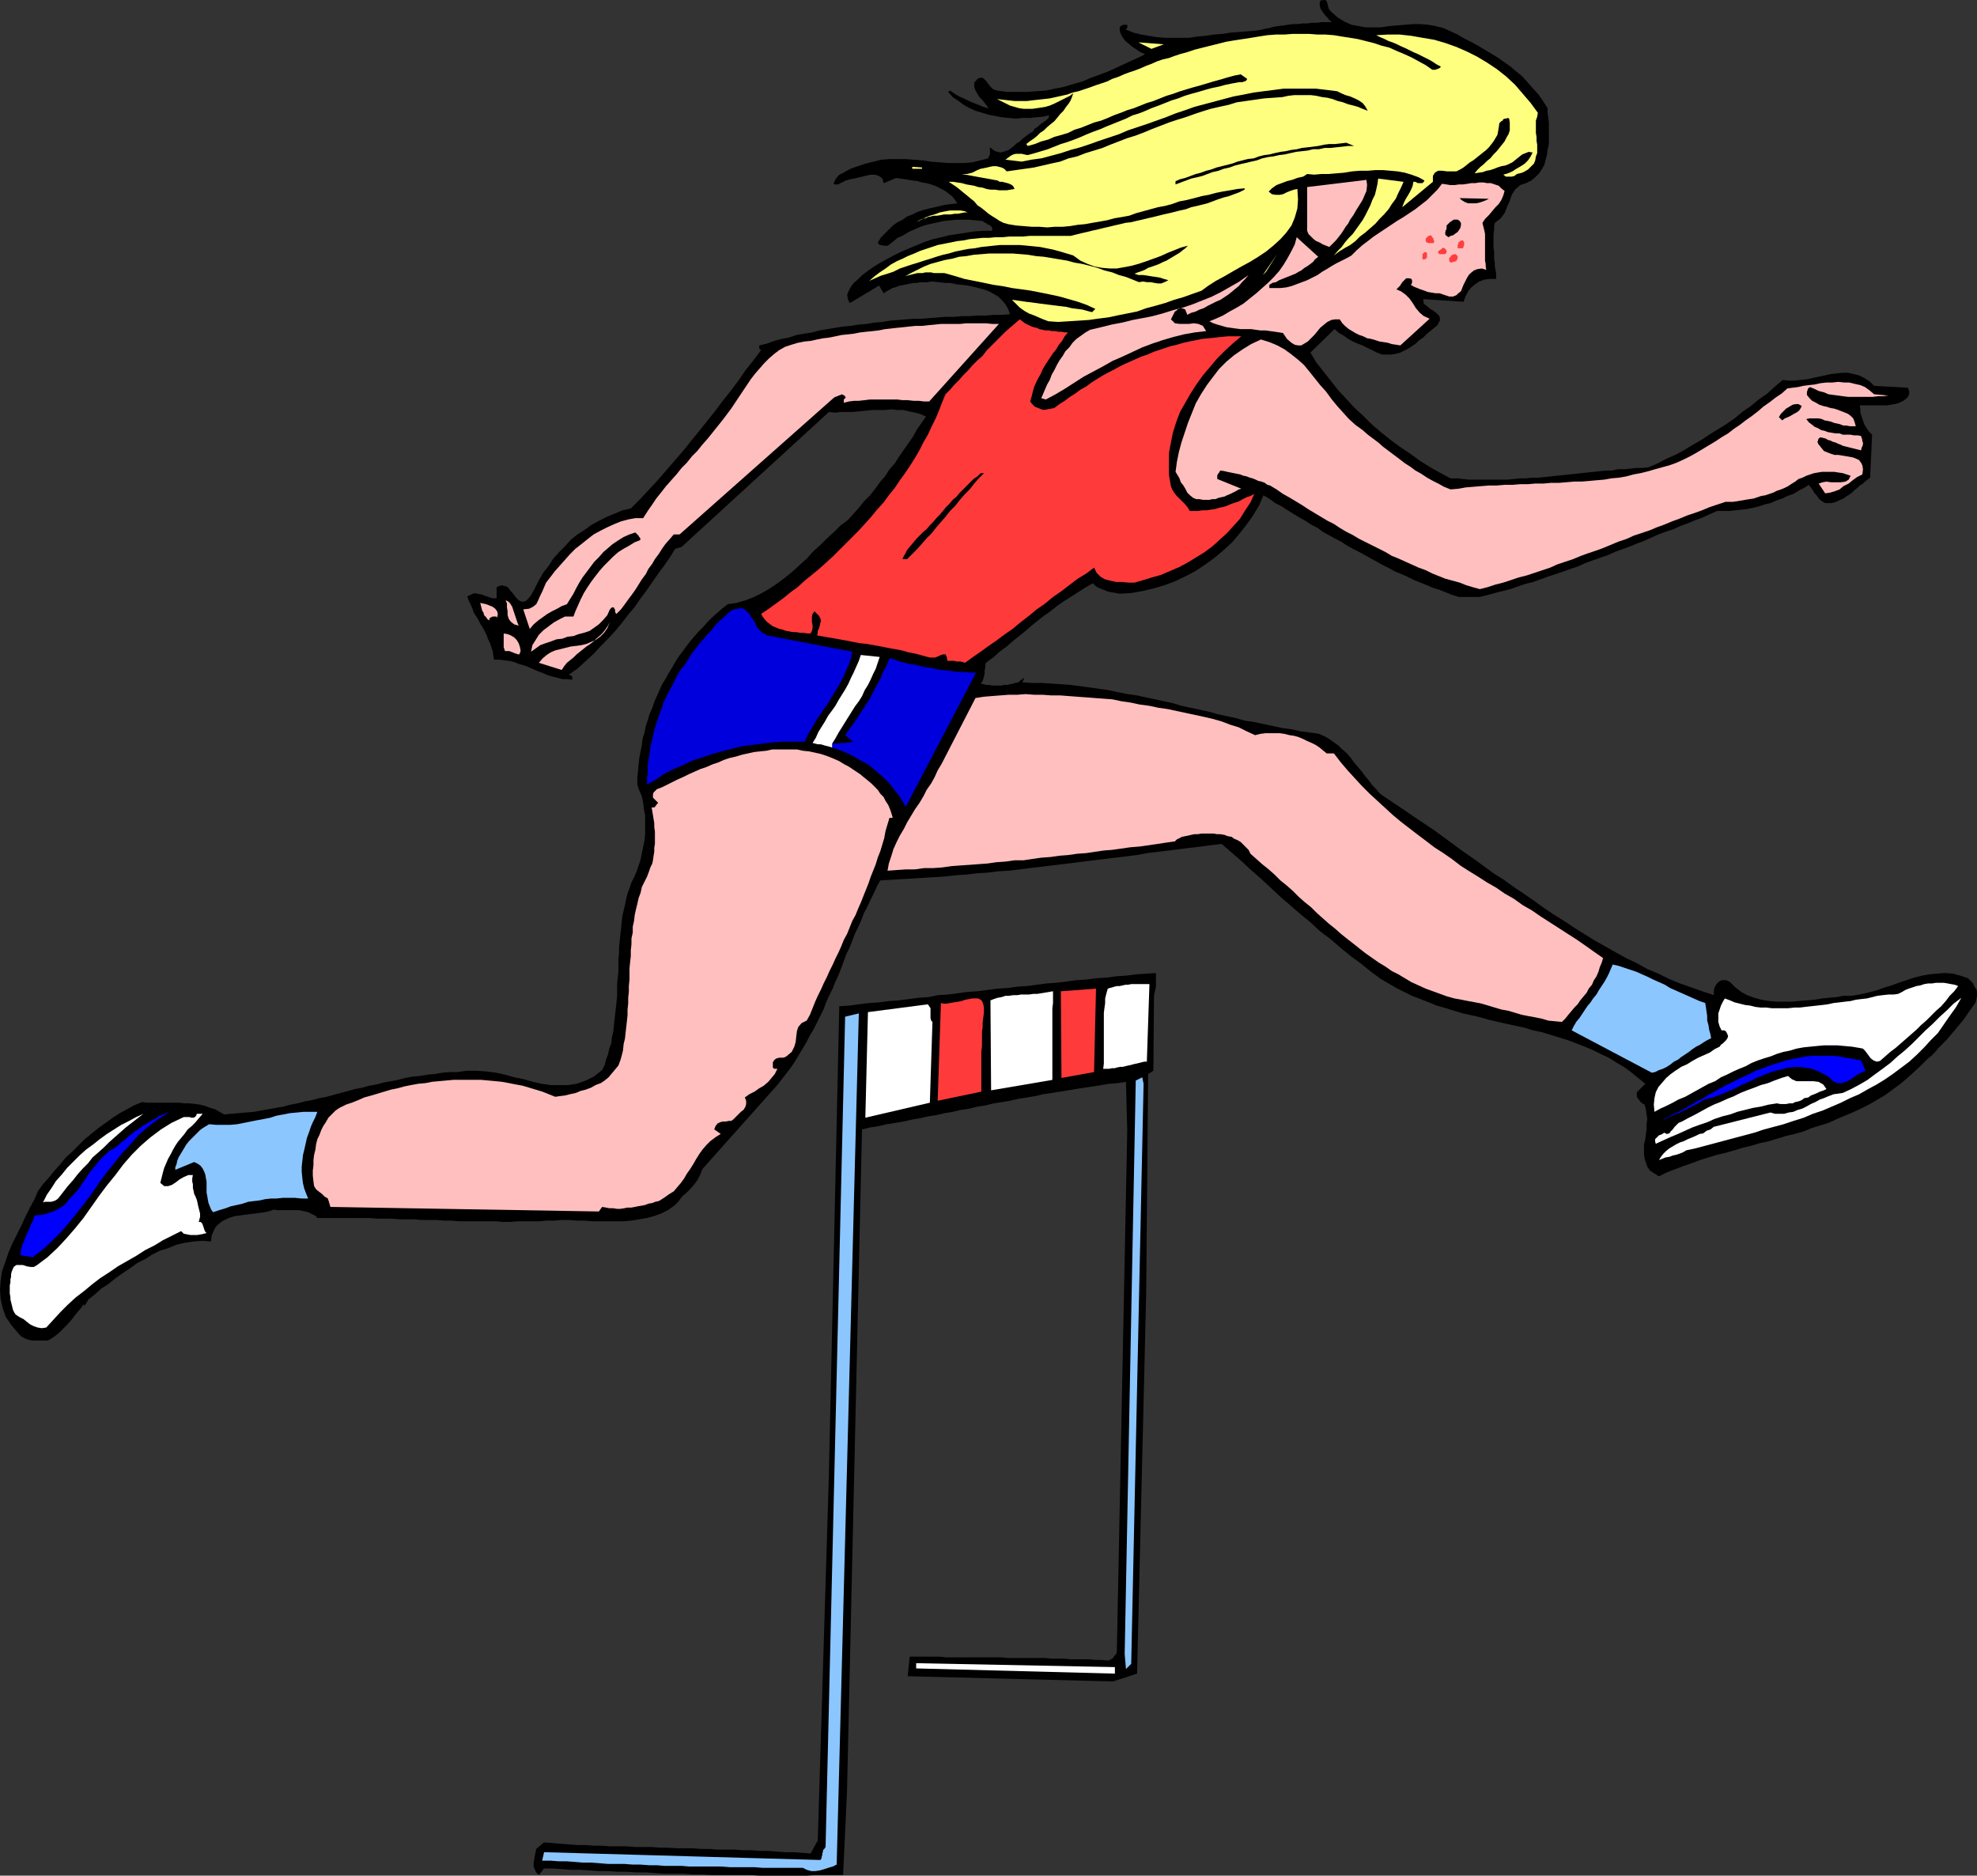 <?xml version="1.0" encoding="UTF-8" standalone="no"?>
<svg
   version="1.0"
   width="129.724mm"
   height="123.059mm"
   id="svg50"
   sodipodi:docname="Hurdles 11.wmf"
   xmlns:inkscape="http://www.inkscape.org/namespaces/inkscape"
   xmlns:sodipodi="http://sodipodi.sourceforge.net/DTD/sodipodi-0.dtd"
   xmlns="http://www.w3.org/2000/svg"
   xmlns:svg="http://www.w3.org/2000/svg">
  <rect width="100%" height="100%" fill="#333333" stroke="none"/>
  <sodipodi:namedview
     id="namedview50"
     pagecolor="#ffffff"
     bordercolor="#000000"
     borderopacity="0.25"
     inkscape:showpageshadow="2"
     inkscape:pageopacity="0.0"
     inkscape:pagecheckerboard="0"
     inkscape:deskcolor="#d1d1d1"
     inkscape:document-units="mm" />
  <defs
     id="defs1">
    <pattern
       id="WMFhbasepattern"
       patternUnits="userSpaceOnUse"
       width="6"
       height="6"
       x="0"
       y="0" />
  </defs>
  <path
     style="fill:#000000;fill-opacity:1;fill-rule:evenodd;stroke:none"
     d="m 476.235,264.389 -1.778,1.616 -1.778,1.616 -1.778,1.454 -1.778,1.293 -1.778,1.293 -1.939,1.131 -1.939,1.131 -1.939,0.97 -2.101,0.97 -1.939,0.808 -1.939,0.808 -2.101,0.97 -2.101,0.646 -2.101,0.646 -1.939,0.808 -2.262,0.646 -2.101,0.485 -2.101,0.646 -2.101,0.646 -2.262,0.485 -2.101,0.646 -2.101,0.485 -2.101,0.646 -2.262,0.646 -2.101,0.485 -2.101,0.646 -2.101,0.646 -2.101,0.808 -1.939,0.646 -2.101,0.808 -2.101,0.808 -1.939,0.97 -1.293,-0.808 -0.97,-0.646 -0.646,-0.97 -0.323,-0.97 -0.323,-0.97 -0.162,-1.131 v -1.131 -1.293 l 0.323,-1.293 0.162,-1.293 0.162,-1.131 v -1.293 l 0.162,-1.293 -0.162,-1.131 -0.162,-1.131 -0.323,-1.293 -0.323,-0.162 -0.485,-0.323 -0.323,-0.323 -0.323,-0.485 -0.323,-0.323 -0.162,-0.485 v -0.485 -0.485 l 2.101,-2.101 -1.778,-1.454 -1.778,-1.454 -1.778,-1.293 -1.939,-1.131 -1.778,-1.131 -2.101,-0.97 -1.939,-0.97 -1.939,-0.808 -2.101,-0.808 -2.101,-0.808 -2.101,-0.646 -2.101,-0.646 -2.101,-0.646 -2.262,-0.485 -2.101,-0.646 -2.262,-0.485 -2.262,-0.485 -2.101,-0.485 -2.101,-0.485 -2.262,-0.646 -2.101,-0.485 -2.262,-0.485 -2.101,-0.646 -2.101,-0.646 -2.262,-0.646 -1.939,-0.808 -2.101,-0.808 -2.101,-0.808 -1.939,-0.97 -1.939,-0.97 -1.939,-1.131 -1.939,-1.131 -2.424,-1.778 -2.586,-2.101 -2.424,-1.778 -2.586,-2.101 -2.424,-2.101 -2.586,-1.939 -2.424,-2.263 -2.586,-2.101 -2.424,-2.101 -2.424,-2.101 -2.424,-2.263 -2.424,-2.263 -2.424,-2.101 -2.424,-2.263 -2.424,-2.101 -2.424,-2.101 -2.747,0.323 -2.424,0.323 -2.747,0.323 -2.586,0.323 -2.586,0.323 -2.586,0.323 -2.747,0.323 -2.586,0.485 -2.586,0.323 -2.747,0.323 -2.586,0.323 -2.747,0.323 -2.586,0.323 -2.586,0.323 -2.586,0.323 -2.747,0.323 -2.586,0.323 -2.747,0.323 -2.586,0.323 -2.586,0.323 -2.747,0.162 -2.586,0.323 -2.586,0.162 -2.747,0.323 -2.586,0.162 -2.747,0.323 -2.586,0.162 -2.747,0.162 -2.586,0.162 -2.747,0.162 -2.586,0.162 -2.747,0.162 -0.808,1.454 -0.808,1.778 -0.808,1.616 -0.808,1.778 -0.808,1.454 -0.646,1.778 -0.808,1.778 -0.808,1.616 -0.646,1.778 -0.646,1.616 -0.808,1.616 -0.646,1.778 -0.646,1.778 -0.646,1.616 -0.808,1.778 -0.646,1.616 -0.808,1.616 -0.808,1.778 -0.646,1.778 -0.808,1.616 -0.808,1.616 -0.808,1.616 -0.97,1.616 -0.808,1.616 -0.97,1.616 -0.97,1.616 -0.97,1.616 -0.97,1.454 -1.131,1.454 -1.131,1.454 -1.131,1.454 -1.293,1.454 -17.291,19.393 -0.485,1.293 -0.646,1.293 -0.808,1.131 -0.97,1.131 -0.97,0.97 -1.131,0.97 -0.97,1.293 -0.97,0.97 -1.616,1.131 -1.616,0.808 -1.778,0.646 -1.778,0.485 -1.939,0.323 -1.939,0.323 -1.778,0.162 h -1.939 -2.101 -1.778 -2.101 l -1.939,-0.162 h -1.939 l -1.939,-0.162 h -1.778 l -1.939,0.162 h -1.778 l -1.778,0.162 h -1.778 -1.778 -1.778 l -1.939,0.162 h -1.778 l -1.778,-0.162 h -1.939 -1.778 -1.778 -1.778 -1.939 l -1.778,-0.162 h -1.778 l -1.939,-0.162 h -1.778 -1.939 l -1.778,-0.162 h -1.778 -1.778 l -1.939,-0.162 h -1.778 -1.939 l -1.939,-0.162 h -1.778 -1.778 -1.778 -1.939 -1.778 -1.939 -1.939 l -0.323,-0.485 -0.646,-0.323 -0.646,-0.323 -0.646,-0.323 -0.646,-0.162 -0.808,-0.162 -0.646,-0.162 h -0.646 -0.808 -0.646 -0.808 -0.646 -0.808 -0.646 -0.646 l -0.646,-0.162 -0.97,0.323 -1.293,0.323 -1.131,0.162 -1.293,0.162 -1.293,0.162 -1.293,0.162 -1.131,0.162 -1.293,0.162 -1.131,0.323 -1.131,0.485 -0.97,0.485 -0.808,0.646 -0.808,0.808 -0.485,0.97 -0.485,1.131 -0.162,1.454 -2.101,-0.162 -2.262,0.162 -2.101,0.323 -2.101,0.485 -1.939,0.808 -2.101,0.646 -1.939,0.97 -1.778,1.131 -1.939,0.97 -1.778,1.293 -1.939,1.293 -1.616,1.131 -1.778,1.454 -1.778,1.131 -1.616,1.454 -1.616,1.293 -0.97,1.616 -0.162,-0.485 -0.97,1.293 -0.97,1.131 -0.97,1.293 -1.131,1.293 -1.131,1.131 -1.131,1.131 -1.293,0.97 -1.293,0.808 H 10.989 10.181 9.211 8.242 l -1.131,-0.162 -0.808,-0.323 -0.97,-0.485 -0.646,-0.646 -1.778,-2.101 -1.454,-2.101 -0.808,-2.263 L 0.162,322.083 0,319.821 l 0.162,-2.263 0.323,-2.263 0.808,-2.263 0.808,-2.424 0.97,-2.263 1.131,-2.263 1.131,-2.263 0.97,-2.101 1.131,-2.263 1.131,-2.101 0.808,-1.939 1.293,-1.778 1.454,-1.616 1.293,-1.616 1.454,-1.616 1.454,-1.778 1.616,-1.454 1.616,-1.616 1.454,-1.454 1.778,-1.454 1.616,-1.293 1.778,-1.293 1.778,-1.293 1.778,-1.131 1.778,-0.97 1.778,-0.97 1.939,-0.808 1.293,0.162 h 1.131 1.454 1.293 1.293 1.454 1.293 l 1.293,0.162 h 1.293 l 1.454,0.162 1.131,0.162 1.293,0.323 1.293,0.485 1.131,0.323 1.131,0.646 1.131,0.646 1.778,-0.162 1.939,-0.162 1.778,-0.162 1.939,-0.162 1.778,-0.323 1.778,-0.323 1.778,-0.323 1.939,-0.323 1.778,-0.485 1.778,-0.323 1.778,-0.485 1.778,-0.323 1.778,-0.485 1.778,-0.323 1.778,-0.485 1.778,-0.485 1.778,-0.485 1.778,-0.485 1.778,-0.323 1.616,-0.485 1.939,-0.323 1.778,-0.485 1.778,-0.323 1.778,-0.323 1.778,-0.485 1.778,-0.323 1.778,-0.162 1.939,-0.323 1.778,-0.162 1.939,-0.323 1.939,-0.162 h 1.778 l 2.262,-0.323 h 2.586 l 2.262,0.162 2.424,0.323 2.262,0.485 2.262,0.646 2.424,0.485 2.262,0.646 2.101,0.485 2.262,0.323 h 2.262 2.101 l 2.101,-0.323 2.262,-0.808 1.939,-0.97 2.101,-1.616 0.646,-1.293 0.323,-1.293 0.485,-1.293 0.323,-1.454 0.485,-1.293 0.162,-1.454 0.323,-1.454 0.162,-1.454 0.162,-1.454 0.162,-1.454 0.162,-1.454 0.162,-1.454 0.162,-1.616 v -1.454 -1.454 l 0.162,-1.616 0.162,-1.454 v -1.616 -1.454 l 0.162,-1.616 v -1.454 l 0.162,-1.454 0.162,-1.616 0.162,-1.454 0.162,-1.616 0.162,-1.454 0.323,-1.454 0.323,-1.293 0.323,-1.616 0.323,-1.293 0.485,-1.293 0.485,-1.454 0.646,-1.293 0.646,-1.454 0.485,-1.454 0.485,-1.454 0.323,-1.616 0.323,-1.616 0.323,-1.454 0.162,-1.616 v -1.616 -1.454 -1.616 l -0.323,-1.616 -0.162,-1.454 -0.323,-1.616 -0.646,-1.454 -0.485,-1.454 v -1.616 l 0.162,-1.778 0.162,-1.616 0.162,-1.616 0.323,-1.616 0.323,-1.616 0.162,-1.454 0.485,-1.616 0.323,-1.616 0.485,-1.454 0.485,-1.616 0.646,-1.454 0.485,-1.454 0.646,-1.454 0.646,-1.454 0.646,-1.454 0.808,-1.293 0.808,-1.454 0.808,-1.293 0.808,-1.454 0.808,-1.293 0.97,-1.293 0.97,-1.293 0.97,-1.293 0.97,-1.131 1.131,-1.293 1.131,-1.131 1.131,-1.293 1.131,-1.131 1.293,-1.131 1.293,-1.131 1.293,-0.97 2.101,-0.323 2.262,-0.646 2.101,-0.808 1.939,-0.97 1.939,-1.131 1.939,-1.293 1.939,-1.454 1.778,-1.454 1.778,-1.616 1.778,-1.616 1.616,-1.778 1.778,-1.616 1.616,-1.616 1.778,-1.616 1.616,-1.616 1.778,-1.293 1.293,-1.454 1.454,-1.616 1.293,-1.616 1.454,-1.454 1.293,-1.616 1.131,-1.616 1.293,-1.454 1.131,-1.778 1.293,-1.454 1.131,-1.778 1.131,-1.616 1.131,-1.616 1.131,-1.616 0.97,-1.778 1.131,-1.616 1.131,-1.616 -1.454,-0.646 -1.293,-0.323 -1.454,-0.323 -1.454,-0.323 h -1.454 l -1.454,-0.162 -1.616,0.162 h -1.616 -1.616 l -1.454,0.162 -1.616,0.162 -1.616,0.162 h -1.454 -1.616 l -1.293,0.162 -1.616,-0.162 -36.522,33.453 -1.616,0.485 -1.293,2.101 -1.454,2.101 -1.454,1.939 -1.454,2.101 -1.454,2.101 -1.454,1.939 -1.454,2.101 -1.616,1.939 -1.616,2.101 -1.616,1.939 -1.778,1.939 -1.778,1.778 -1.778,1.939 -1.939,1.778 -1.939,1.778 -2.262,1.616 0.323,0.162 0.162,0.162 h 0.162 0.162 v 0.97 l -1.131,-0.162 h -1.293 l -1.131,-0.323 -1.293,-0.323 -1.131,-0.323 -1.131,-0.485 -1.293,-0.485 -1.131,-0.485 -1.131,-0.485 -1.131,-0.485 -1.293,-0.323 -1.131,-0.485 -1.293,-0.323 -1.293,-0.162 -1.293,-0.162 h -1.293 l -0.162,-0.97 -0.162,-1.131 -0.323,-0.97 -0.323,-0.97 -0.485,-0.97 -0.323,-0.97 -0.485,-0.97 -0.485,-0.97 -0.646,-0.97 -0.485,-0.97 -0.485,-0.808 -0.646,-0.97 -0.323,-0.97 -0.485,-1.131 -0.485,-0.97 -0.323,-0.97 0.97,-0.485 0.808,-0.323 0.808,0.162 0.97,0.162 0.808,0.323 0.97,0.323 0.97,0.323 h 0.97 v -2.747 l 0.646,-0.323 0.646,-0.162 0.646,0.162 0.646,0.162 0.485,0.485 0.323,0.485 0.485,0.485 0.485,0.646 0.323,0.485 0.485,0.485 0.323,0.323 0.646,0.323 h 0.485 l 0.646,-0.162 0.646,-0.646 0.646,-0.808 0.97,-1.778 0.97,-1.939 1.131,-1.939 1.293,-1.616 1.131,-1.778 1.454,-1.616 1.454,-1.454 1.454,-1.616 1.616,-1.293 1.778,-1.131 1.778,-1.293 1.778,-0.97 1.939,-0.97 1.939,-0.808 1.939,-0.808 2.101,-0.485 2.262,-2.263 2.262,-2.424 2.101,-2.263 2.101,-2.424 2.101,-2.424 2.101,-2.424 1.939,-2.424 2.101,-2.586 1.939,-2.424 1.939,-2.424 1.939,-2.586 1.939,-2.424 1.939,-2.586 1.778,-2.586 1.939,-2.424 1.939,-2.586 -0.323,-0.162 -0.162,-0.323 v -0.323 -0.323 l 1.939,-0.485 1.778,-0.646 1.778,-0.485 1.778,-0.323 1.939,-0.646 1.778,-0.323 2.101,-0.323 1.778,-0.485 1.939,-0.323 1.939,-0.323 1.939,-0.323 1.939,-0.162 1.939,-0.323 1.939,-0.162 1.939,-0.323 1.939,-0.162 1.939,-0.323 1.939,-0.162 1.939,-0.162 2.101,-0.162 h 1.939 l 1.939,-0.162 2.101,-0.162 1.939,-0.162 h 2.101 l 1.939,-0.162 h 1.939 l 1.939,-0.162 h 2.101 l 1.939,-0.162 h 2.101 l 1.939,-0.162 -0.485,-1.293 -0.646,-1.131 -0.808,-0.97 -0.97,-0.97 -1.131,-0.646 -1.131,-0.646 -1.293,-0.485 -1.293,-0.323 -1.293,-0.323 -1.454,-0.323 -1.454,-0.162 -1.454,-0.162 -1.454,-0.323 h -1.293 l -1.454,-0.162 -1.293,-0.162 h -0.808 l -0.97,0.162 h -0.808 -0.808 l -0.808,0.162 h -0.808 l -0.808,0.162 -0.808,0.162 -0.808,0.162 -0.808,0.162 -0.646,0.162 -0.808,0.323 -0.646,0.162 -0.808,0.485 -0.646,0.323 -0.646,0.485 -1.131,-1.939 -7.272,4.363 -0.485,-0.97 -0.162,-1.131 0.323,-0.808 0.485,-0.97 0.808,-1.131 0.97,-0.808 0.97,-0.97 0.808,-0.646 1.778,-1.293 1.778,-1.131 1.778,-0.97 1.778,-0.97 1.939,-0.97 1.939,-0.808 1.939,-0.808 1.939,-0.808 1.939,-0.646 2.101,-0.485 1.939,-0.485 2.101,-0.323 2.101,-0.323 2.101,-0.323 2.262,-0.162 h 2.101 l 0.162,-0.485 -0.162,-0.323 -0.162,-0.323 -0.485,-0.323 -0.485,-0.162 -0.323,-0.323 -0.485,-0.162 -0.323,-0.323 -1.778,-0.162 -1.454,-0.162 h -1.616 -1.616 l -1.616,0.162 -1.616,0.162 -1.454,0.323 -1.454,0.323 -1.454,0.323 -1.454,0.485 -1.454,0.646 -1.454,0.646 -1.293,0.808 -1.454,0.646 -1.131,0.97 -1.293,0.97 h -0.485 -0.162 -0.323 l -0.485,-0.162 h -0.323 l -0.323,-0.162 -0.162,-0.162 -0.162,-0.323 0.808,-1.293 0.97,-0.97 0.97,-0.97 0.97,-0.97 1.131,-0.808 1.293,-0.646 1.131,-0.808 1.293,-0.485 1.293,-0.646 1.454,-0.485 1.293,-0.323 1.454,-0.323 1.293,-0.323 1.454,-0.323 1.454,-0.162 1.454,-0.162 -0.646,-0.97 -0.646,-0.808 -0.646,-0.485 -0.808,-0.646 -0.808,-0.485 -0.97,-0.485 -0.97,-0.485 -0.97,-0.323 -1.131,-0.323 -1.131,-0.162 -0.97,-0.323 -1.131,-0.162 -1.131,-0.162 -0.97,-0.162 -1.131,-0.162 -1.131,-0.162 -3.07,1.293 -0.323,-1.131 -0.808,-0.646 -0.97,-0.323 h -1.293 l -1.293,0.323 -1.454,0.323 -1.293,0.323 -0.97,0.162 -0.485,0.162 -0.646,0.162 -0.485,0.323 -0.485,0.162 -0.485,0.323 -0.485,0.162 h -0.485 l -0.485,-0.162 0.323,-0.808 0.485,-0.808 0.646,-0.646 0.97,-0.485 0.808,-0.485 0.97,-0.485 0.808,-0.323 0.97,-0.323 1.939,-0.646 1.939,-0.485 1.939,-0.485 2.101,-0.162 h 2.101 1.939 l 2.101,0.162 2.101,0.162 2.101,0.323 2.101,0.162 2.101,0.162 h 1.939 2.101 l 1.939,-0.162 1.939,-0.485 1.939,-0.485 0.162,-0.323 0.162,-0.323 0.162,-0.323 V 37.978 37.493 37.17 36.685 36.523 l 0.646,0.485 0.646,0.485 0.646,0.162 0.646,0.162 0.646,-0.162 0.646,-0.162 0.808,-0.323 0.646,-0.485 0.646,-0.485 0.646,-0.646 0.808,-0.485 0.646,-0.646 0.646,-0.485 0.646,-0.485 0.646,-0.485 0.646,-0.323 0.485,-0.808 0.646,-0.323 0.485,-0.485 0.646,-0.485 0.485,-0.323 0.485,-0.323 0.646,-0.646 0.162,-0.646 -1.616,0.323 -1.616,0.162 -1.616,0.162 h -1.778 l -1.616,0.162 -1.778,-0.162 -1.616,-0.162 -1.778,-0.323 -1.616,-0.323 -1.616,-0.485 -1.616,-0.485 -1.454,-0.646 -1.454,-0.808 -1.293,-0.97 -1.454,-0.97 -1.131,-1.293 0.485,-0.323 1.131,0.808 1.131,0.646 1.131,0.485 1.293,0.646 1.131,0.485 1.293,0.485 1.131,0.485 1.293,0.323 -0.323,-0.485 -0.646,-0.808 -0.485,-0.646 -0.808,-0.808 -0.485,-0.808 -0.485,-0.808 -0.323,-0.97 v -0.97 l 0.808,-0.97 0.808,-0.323 0.646,0.162 0.646,0.646 0.485,0.646 0.646,0.808 0.646,0.646 0.97,0.323 2.424,0.323 h 2.424 2.586 l 2.262,-0.162 2.424,-0.162 2.262,-0.485 2.424,-0.485 2.101,-0.646 2.262,-0.646 2.262,-0.97 2.262,-0.808 2.101,-0.808 2.101,-0.97 2.101,-0.97 2.101,-0.97 2.101,-0.97 0.485,-0.323 -1.131,-0.485 -0.97,-0.646 -0.97,-0.646 -0.97,-0.808 -0.97,-0.808 -0.646,-0.97 -0.485,-0.97 -0.162,-1.131 0.162,-0.323 0.162,-0.162 0.323,-0.162 0.162,-0.162 h 0.323 0.162 0.323 0.323 v 0.323 0.323 l -0.162,0.323 -0.323,0.162 1.939,0.808 1.939,0.485 1.939,0.323 1.939,0.323 2.101,0.162 h 1.939 2.101 1.939 l 2.101,-0.323 1.939,-0.162 2.101,-0.323 2.101,-0.162 2.101,-0.323 2.101,-0.162 2.101,-0.162 1.939,-0.162 1.131,-0.162 1.293,-0.323 0.97,-0.162 1.131,-0.323 1.131,-0.162 1.293,-0.162 0.97,-0.162 1.293,-0.162 h 1.131 l 1.293,-0.162 h 1.131 l 1.131,-0.162 h 1.293 l 1.131,-0.162 h 1.293 1.293 l -0.646,-0.485 -0.485,-0.646 -0.485,-0.485 -0.485,-0.646 -0.485,-0.646 -0.323,-0.646 -0.162,-0.808 0.162,-0.97 L 328.209,0 h 0.485 l 0.323,0.323 0.162,0.485 0.162,0.646 0.162,0.646 0.323,0.485 0.485,0.485 1.454,1.293 1.616,0.97 1.778,0.808 1.778,0.323 1.778,0.323 h 1.939 1.778 l 2.101,-0.323 1.939,-0.162 1.939,-0.162 1.939,-0.162 h 1.939 l 1.939,0.162 1.778,0.323 1.939,0.485 1.778,0.808 1.778,0.808 1.616,0.97 1.616,0.808 1.778,0.97 1.616,0.97 1.616,0.97 1.616,0.97 1.616,1.131 1.616,1.131 1.293,1.131 1.616,1.293 1.293,1.454 1.293,1.454 1.454,1.616 1.131,1.616 1.131,1.778 v 1.131 l 0.162,1.131 0.162,1.293 v 1.293 1.454 1.293 1.293 l -0.323,1.454 -0.162,1.293 -0.323,1.131 -0.323,1.293 -0.646,1.131 -0.646,0.97 -0.97,0.97 -0.97,0.808 -1.293,0.646 -1.454,0.485 -1.293,1.131 -0.808,1.293 -0.485,1.454 -0.646,1.454 -0.646,1.616 -0.97,1.293 -1.454,1.131 -0.162,0.808 v 0.97 l -0.162,0.97 v 0.808 0.97 0.808 0.97 l 0.162,0.808 v 0.97 0.808 l 0.162,0.97 v 0.808 l 0.162,0.97 0.162,0.808 v 0.646 0.808 h -1.454 l -1.454,0.162 -1.293,0.485 -0.97,0.646 -0.97,0.808 -0.808,0.97 -0.646,1.293 -0.485,1.293 -10.019,-0.646 0.162,1.131 0.808,0.646 0.808,0.646 0.808,0.485 0.808,0.646 0.646,0.646 0.162,0.97 -0.646,1.293 -0.808,0.646 -0.97,0.808 -0.808,0.646 -0.97,0.97 -0.97,0.646 -0.808,0.808 -0.97,0.646 -0.97,0.646 -0.97,0.485 -0.97,0.485 -1.131,0.323 -1.131,0.162 h -1.131 -1.131 l -1.293,-0.485 -1.293,-0.646 -1.293,-0.646 -0.97,-0.485 -1.293,-0.485 -1.131,-0.485 -1.131,-0.646 -1.131,-0.808 -1.131,-0.646 -1.131,-0.97 -5.979,5.818 1.454,2.424 1.778,2.263 1.778,2.263 1.778,2.263 2.101,2.263 1.939,2.101 2.262,2.101 2.101,2.101 2.262,1.939 2.424,1.939 2.424,1.778 2.424,1.616 2.424,1.778 2.586,1.616 2.586,1.454 2.424,1.293 h 1.616 l 1.454,0.162 1.616,0.162 h 1.616 1.616 1.454 1.616 1.616 1.454 l 1.616,-0.162 1.616,-0.162 h 1.454 l 1.454,-0.162 h 1.616 l 1.454,-0.162 1.616,-0.162 1.454,-0.162 1.616,-0.162 1.454,-0.162 1.616,-0.162 1.454,-0.162 1.454,-0.162 1.616,-0.162 1.454,-0.162 1.616,-0.162 h 1.454 l 1.454,-0.323 h 1.616 l 1.454,-0.162 1.454,-0.162 h 1.616 l 1.454,-0.162 2.262,-0.97 2.101,-1.131 2.262,-0.97 2.101,-1.131 2.101,-1.293 2.262,-1.293 1.939,-1.293 2.101,-1.293 2.101,-1.293 2.101,-1.454 1.939,-1.616 2.101,-1.454 1.939,-1.616 2.101,-1.454 1.939,-1.778 1.939,-1.616 1.454,0.162 h 1.454 l 1.454,-0.162 1.616,-0.162 1.454,-0.323 1.454,-0.323 1.616,-0.323 1.293,-0.323 1.454,-0.162 1.454,-0.162 h 1.454 l 1.454,0.323 1.293,0.323 1.293,0.646 1.293,0.808 1.131,1.131 8.403,0.485 0.323,0.808 v 0.808 l -0.323,0.646 -0.485,0.485 -0.646,0.485 -0.646,0.323 -0.808,0.323 -0.646,0.162 -0.97,0.162 -1.131,0.162 h -1.131 -1.131 -1.131 -1.131 -1.131 -0.97 l 0.162,0.808 v 0.97 l 0.323,0.97 0.323,0.97 0.323,0.97 0.485,0.808 0.646,0.97 0.808,0.808 -0.485,10.666 -0.646,0.485 -0.646,0.485 -0.485,0.485 -0.808,0.485 -0.646,0.646 -0.646,0.485 -0.646,0.646 -0.646,0.485 -0.808,0.485 -0.646,0.485 -0.808,0.323 -0.646,0.323 -0.808,0.323 -0.808,0.162 h -0.808 -0.646 l -0.808,-0.485 -0.646,-0.485 -0.323,-0.485 -0.485,-0.646 -0.485,-0.485 -0.323,-0.646 -0.485,-0.646 -0.485,-0.646 -1.293,0.808 -1.293,0.646 -1.293,0.808 -1.454,0.485 -1.293,0.646 -1.454,0.485 -1.454,0.646 -1.454,0.323 -1.454,0.485 -1.293,0.323 -1.616,0.323 -1.454,0.162 -1.454,0.162 -1.454,0.162 h -1.616 -1.454 l -1.778,0.808 -1.778,0.808 -1.778,0.646 -1.939,0.808 -1.778,0.646 -1.778,0.808 -1.939,0.646 -1.778,0.646 -1.778,0.808 -1.778,0.808 -1.778,0.646 -1.939,0.808 -1.778,0.646 -1.778,0.646 -1.778,0.808 -1.939,0.646 -1.778,0.646 -1.778,0.646 -1.778,0.808 -1.939,0.646 -1.778,0.646 -1.939,0.646 -1.939,0.646 -1.778,0.646 -1.778,0.646 -1.939,0.485 -1.939,0.646 -1.778,0.646 -1.939,0.485 -1.939,0.485 -1.778,0.485 -1.939,0.485 h -5.171 l -1.616,-0.485 -1.616,-0.646 -1.616,-0.646 -1.616,-0.485 -1.454,-0.646 -1.616,-0.646 -1.616,-0.646 -1.616,-0.808 -1.454,-0.646 -1.616,-0.646 -1.454,-0.808 -1.616,-0.808 -1.454,-0.808 -1.454,-0.808 -1.454,-0.808 -1.454,-0.808 -1.616,-0.808 -1.454,-0.808 -1.454,-0.97 -1.616,-0.808 -1.454,-0.808 -1.454,-0.808 -1.293,-0.97 -1.616,-0.808 -1.454,-0.97 -1.454,-0.808 -1.616,-0.97 -1.293,-0.808 -1.454,-0.97 -1.616,-0.808 -1.293,-0.97 -1.616,-0.97 -1.131,2.586 -1.454,2.424 -1.616,2.263 -1.778,2.263 -1.778,2.101 -2.101,1.939 -2.101,1.778 -2.424,1.778 -2.424,1.616 -2.424,1.293 -2.747,1.293 -2.586,0.97 -2.747,0.808 -2.747,0.646 -2.747,0.485 -2.909,0.162 -0.808,-0.162 -0.97,-0.162 -0.97,-0.162 -0.808,-0.323 -0.808,-0.323 -0.808,-0.323 -0.808,-0.485 -0.646,-0.646 -1.939,1.131 -1.778,1.131 -1.778,1.131 -1.778,1.131 -1.616,1.131 -1.616,1.293 -1.616,1.131 -1.454,1.131 -1.616,1.293 -1.454,1.293 -1.616,1.293 -1.616,1.293 -1.454,1.293 -1.778,1.293 -1.616,1.454 -1.778,1.293 -0.162,0.646 v 0.646 l -0.162,0.646 v 0.808 l -0.162,0.646 -0.162,0.646 -0.162,0.485 -0.485,0.646 0.808,0.162 0.646,0.162 h 0.646 l 0.808,0.162 h 0.808 0.646 0.808 l 0.646,-0.162 h 0.808 l 0.646,-0.162 0.808,-0.162 0.485,-0.162 0.808,-0.162 0.485,-0.485 0.485,-0.323 0.485,-0.323 -0.485,1.131 2.424,0.162 h 2.424 l 2.424,0.162 2.424,0.162 2.262,0.162 2.424,0.323 2.424,0.323 2.262,0.323 2.262,0.323 2.262,0.485 2.424,0.485 2.262,0.323 2.262,0.485 2.262,0.485 2.262,0.485 2.262,0.485 2.101,0.646 2.262,0.485 2.262,0.485 2.262,0.485 2.262,0.646 2.262,0.485 2.262,0.485 2.262,0.646 2.262,0.323 2.262,0.485 2.262,0.485 2.262,0.485 2.424,0.323 2.101,0.485 2.424,0.323 2.262,0.323 1.454,0.646 1.131,0.646 1.131,0.808 1.131,0.808 0.97,0.97 1.131,0.97 0.97,1.131 0.808,1.131 0.97,1.131 0.97,1.131 0.808,1.131 0.97,1.131 0.808,1.131 0.97,0.97 0.97,1.131 1.131,0.808 2.424,1.616 2.424,1.616 2.586,1.778 2.424,1.616 2.424,1.616 2.424,1.778 2.424,1.778 2.424,1.778 2.586,1.778 2.424,1.778 2.424,1.778 2.586,1.616 2.424,1.778 2.424,1.616 2.586,1.778 2.424,1.778 2.424,1.616 2.586,1.616 2.424,1.616 2.586,1.616 2.586,1.616 2.586,1.454 2.586,1.454 2.586,1.454 2.747,1.293 2.586,1.454 2.747,1.131 2.586,1.293 2.747,1.131 2.747,0.97 2.747,0.97 2.909,0.97 v -0.97 l 0.162,-0.808 0.323,-0.646 0.485,-0.646 0.646,-0.485 0.646,-0.162 h 0.808 l 0.97,0.485 1.293,1.293 1.454,1.131 1.454,0.808 1.778,0.646 1.778,0.485 1.778,0.323 1.939,0.162 h 1.939 1.939 l 1.778,-0.162 2.101,-0.162 1.778,-0.162 1.939,-0.323 1.778,-0.162 1.778,-0.162 1.616,-0.323 h 2.101 l 1.939,-0.323 2.101,-0.485 1.939,-0.485 1.778,-0.646 2.101,-0.646 1.778,-0.646 1.939,-0.646 1.939,-0.646 1.939,-0.485 1.778,-0.323 1.939,-0.162 1.939,-0.162 1.939,0.162 1.778,0.485 1.939,0.646 0.646,0.646 0.646,0.646 0.323,0.808 0.485,0.646 0.162,0.808 v 0.808 l -0.162,0.808 -0.162,0.808 -0.808,1.131 -0.808,1.131 -0.646,0.97 -0.808,1.131 -0.808,0.97 -0.808,0.97 -0.808,0.97 -0.97,1.131 -0.808,0.97 -0.97,0.97 -0.97,0.97 -0.808,0.97 -0.97,0.97 -0.97,0.808 -0.808,0.808 z"
     id="path1" />
  <path
     style="fill:#ffffff;fill-opacity:1;fill-rule:evenodd;stroke:none"
     d="m 418.22,285.237 -0.808,0.485 -0.808,0.323 -0.97,0.323 -0.808,0.162 -0.808,0.323 -0.97,0.162 -0.808,0.323 -0.808,0.323 0.485,-0.808 0.646,-0.808 0.646,-0.646 0.808,-0.646 0.808,-0.485 0.808,-0.485 0.97,-0.485 0.97,-0.323 0.97,-0.485 0.808,-0.323 1.131,-0.485 0.97,-0.485 0.97,-0.162 0.808,-0.646 0.97,-0.323 0.808,-0.646 14.059,-3.555 1.131,0.323 h 1.131 1.131 l 1.131,-0.323 1.131,-0.162 1.131,-0.485 1.131,-0.323 0.97,-0.485 1.131,-0.646 1.131,-0.485 1.131,-0.646 0.97,-0.323 1.131,-0.485 1.293,-0.485 1.131,-0.162 1.131,-0.162 2.101,-0.97 2.101,-1.131 1.939,-1.131 1.939,-1.454 1.778,-1.293 1.939,-1.454 1.778,-1.616 1.778,-1.454 1.778,-1.616 1.778,-1.778 1.616,-1.616 1.778,-1.616 1.778,-1.778 1.778,-1.616 1.616,-1.616 1.939,-1.454 -1.293,2.263 -1.616,2.263 -1.454,2.101 -1.454,2.101 -1.778,1.778 -1.616,1.778 -1.778,1.778 -1.939,1.778 -1.939,1.454 -1.939,1.454 -2.101,1.454 -2.101,1.293 -2.101,1.131 -2.262,1.293 -2.262,0.97 -2.262,1.131 -2.262,0.97 -2.262,0.97 -2.424,0.808 -2.262,0.97 -2.586,0.808 -2.424,0.808 -2.424,0.646 -2.424,0.646 -2.424,0.808 -2.424,0.646 -2.424,0.646 -2.424,0.646 -2.424,0.646 -2.424,0.646 -2.424,0.646 z"
     id="path2" />
  <path
     style="fill:#ffffff;fill-opacity:1;fill-rule:evenodd;stroke:none"
     d="m 466.215,263.097 -0.808,0.162 -0.808,-0.323 -0.646,-0.485 -0.485,-0.646 -0.485,-0.646 -0.485,-0.646 -0.485,-0.485 -0.808,-0.162 -1.939,-0.323 -1.778,-0.162 -1.778,-0.162 h -1.778 -1.616 l -1.778,0.162 -1.616,0.162 -1.616,0.162 -1.778,0.323 -1.616,0.485 -1.616,0.323 -1.616,0.485 -1.616,0.646 -1.616,0.485 -1.454,0.485 -1.616,0.646 -1.454,0.808 -1.616,0.646 -1.454,0.646 -1.616,0.808 -1.454,0.646 -1.454,0.97 -1.616,0.646 -1.454,0.808 -1.454,0.808 -1.454,0.808 -1.454,0.808 -1.616,0.646 -1.454,0.808 -1.616,0.808 -1.454,0.646 -1.454,0.808 -0.162,-1.778 0.162,-1.616 0.323,-1.454 0.646,-1.293 0.97,-1.131 0.97,-1.131 1.131,-0.97 1.131,-0.808 1.454,-0.97 1.454,-0.646 1.293,-0.808 1.454,-0.808 1.454,-0.646 1.454,-0.646 1.131,-0.808 1.293,-0.646 0.323,-0.485 0.485,-0.323 0.485,-0.485 0.323,-0.323 0.323,-0.485 0.162,-0.485 -0.162,-0.485 -0.323,-0.646 -0.162,-0.162 -0.323,-0.162 h -0.323 -0.323 l -0.485,-0.97 -0.323,-1.131 v -1.131 -0.97 l 0.323,-0.97 0.323,-0.97 0.485,-0.97 0.485,-0.808 1.293,0.485 1.131,0.485 1.293,0.323 1.293,0.323 1.293,0.162 1.293,0.323 1.293,0.162 h 1.454 l 1.293,0.162 h 1.454 1.293 1.293 l 1.616,-0.162 h 1.293 l 1.293,-0.162 1.454,-0.162 1.454,-0.162 1.454,-0.162 1.293,-0.162 1.454,-0.323 1.454,-0.162 1.293,-0.162 1.454,-0.162 1.293,-0.323 1.293,-0.162 1.454,-0.162 1.293,-0.323 1.293,-0.323 1.293,-0.162 1.454,-0.162 h 1.293 l 1.131,-0.162 0.97,-0.485 0.808,-0.485 0.808,-0.323 0.97,-0.323 0.97,-0.323 0.97,-0.162 0.97,-0.323 0.97,-0.162 h 0.97 l 0.97,-0.162 h 0.97 0.97 l 0.97,0.162 0.808,0.162 0.97,0.162 0.808,0.323 -0.97,1.293 -1.131,1.131 -0.97,1.293 -1.131,1.293 -1.293,1.131 -1.131,1.131 -1.293,1.293 -1.293,1.131 -1.131,1.131 -1.293,1.131 -1.293,1.131 -1.293,1.131 -1.293,1.131 -1.293,0.97 -1.293,1.131 z"
     id="path3" />
  <path
     style="fill:#ffbfbf;fill-opacity:1;fill-rule:evenodd;stroke:none"
     d="m 448.924,95.995 -0.323,0.162 -0.162,0.162 -0.162,0.323 v 0.162 l -0.162,0.323 v 0.162 0.323 0.323 l 0.646,0.808 0.646,0.646 0.97,0.485 0.808,0.485 0.97,0.323 0.808,0.162 0.97,0.323 0.97,0.162 0.97,0.323 0.808,0.323 0.808,0.323 0.808,0.323 0.646,0.485 0.646,0.646 0.323,0.808 0.323,1.131 h -0.646 -0.808 l -0.808,-0.162 h -0.808 l -0.808,-0.323 -0.646,-0.162 -0.808,-0.162 -0.808,-0.323 -0.808,-0.162 -0.808,-0.162 -0.646,-0.323 -0.808,-0.162 h -0.808 -0.646 -0.808 l -0.808,0.162 0.646,0.808 0.646,0.485 0.808,0.646 0.808,0.323 0.808,0.485 0.808,0.162 0.808,0.323 0.97,0.162 0.97,0.162 h 0.97 l 0.808,0.323 h 0.97 0.97 l 0.808,0.162 h 0.97 l 0.808,0.162 0.162,0.485 0.162,0.485 v 0.323 l 0.162,0.323 v 0.485 l -0.162,0.485 -0.162,0.323 -0.162,0.646 -0.646,-0.162 -0.646,-0.162 -0.646,-0.162 -0.646,-0.162 -0.646,-0.162 -0.646,-0.162 -0.646,-0.162 -0.646,-0.323 -0.485,-0.162 -0.646,-0.323 -0.646,-0.162 -0.646,-0.323 -0.646,-0.162 -0.485,-0.323 -0.646,-0.162 -0.646,-0.162 -0.323,0.162 -0.162,0.162 -0.162,0.323 v 0.162 l -0.162,0.323 0.162,0.323 v 0.162 l 0.162,0.162 0.646,0.808 0.646,0.808 0.808,0.323 0.808,0.323 0.97,0.323 h 0.97 l 0.97,0.162 0.97,0.162 0.97,0.162 0.808,0.162 0.808,0.323 0.646,0.323 0.485,0.646 0.323,0.646 0.162,0.97 -0.162,1.293 -1.293,0.646 -1.131,0.808 -0.97,0.808 -1.293,0.646 -0.97,0.808 -1.293,0.485 -1.131,0.323 -1.131,0.162 -1.616,-2.424 0.97,-0.323 0.97,-0.162 1.131,0.162 h 1.293 1.131 l 1.131,-0.162 0.808,-0.485 0.485,-0.97 -0.97,-0.323 -0.97,-0.323 -1.131,-0.162 -0.97,-0.162 h -0.97 -1.131 -0.97 l -0.97,0.162 -0.97,0.162 -0.97,0.323 -0.97,0.323 -0.97,0.485 -0.97,0.323 -0.808,0.646 -0.808,0.485 -0.97,0.646 -0.97,0.485 -0.808,0.323 -0.97,0.323 -0.97,0.485 -0.97,0.323 -0.97,0.323 -0.97,0.162 -0.97,0.323 -0.97,0.323 -1.131,0.162 -0.97,0.162 -0.97,0.162 -0.97,0.162 -0.97,0.162 h -0.97 -0.97 l -1.939,0.646 -1.939,0.646 -1.939,0.808 -1.778,0.646 -1.939,0.646 -1.939,0.808 -1.778,0.646 -1.939,0.808 -1.778,0.646 -1.939,0.808 -1.939,0.646 -1.939,0.646 -1.778,0.808 -1.939,0.646 -1.939,0.808 -1.939,0.808 -1.778,0.646 -1.939,0.646 -1.778,0.646 -1.939,0.808 -1.939,0.646 -1.939,0.646 -1.778,0.808 -1.939,0.646 -1.939,0.646 -1.939,0.646 -1.939,0.485 -1.939,0.646 -1.939,0.646 -1.939,0.485 -1.939,0.646 -1.939,0.485 -1.778,-0.485 -1.616,-0.485 -1.616,-0.646 -1.778,-0.485 -1.778,-0.485 -1.616,-0.646 -1.616,-0.646 -1.616,-0.808 -1.778,-0.646 -1.778,-0.808 -1.454,-0.646 -1.778,-0.808 -1.616,-0.646 -1.616,-0.97 -1.616,-0.808 -1.616,-0.808 -1.616,-0.808 -1.616,-0.808 -1.616,-0.97 -1.616,-0.808 -1.616,-0.97 -1.454,-0.97 -1.616,-0.808 -1.616,-0.97 -1.616,-0.97 -1.616,-0.97 -1.454,-0.97 -1.616,-0.97 -1.616,-0.97 -1.454,-0.808 -1.616,-1.131 -1.616,-0.97 -0.646,-0.162 -0.646,-0.485 -0.808,-0.323 -0.808,-0.162 -0.646,-0.323 -0.808,-0.323 -0.646,-0.162 -0.808,-0.323 -0.808,-0.162 -0.808,-0.323 -0.808,-0.162 -0.808,-0.162 -0.808,-0.162 -0.808,-0.162 -0.646,-0.162 -0.97,-0.162 -0.162,0.162 -0.162,0.323 -0.162,0.162 -0.162,0.323 -0.162,0.162 v 0.323 0.323 0.323 l 5.979,2.424 -0.646,0.162 -0.808,0.485 -0.646,0.323 -0.646,0.323 -0.808,0.323 -0.646,0.323 -0.808,0.162 -0.646,0.162 -0.808,0.323 h -0.808 l -0.646,0.162 h -0.97 -0.646 l -0.808,-0.162 h -0.808 l -0.808,-0.323 -0.808,-0.646 -0.646,-0.646 -0.485,-0.97 -0.485,-0.808 -0.646,-0.808 -0.323,-0.97 -0.485,-0.808 -0.485,-0.808 0.323,-2.424 0.485,-2.424 0.646,-2.424 0.808,-2.424 0.808,-2.424 0.97,-2.424 0.97,-2.424 1.293,-2.263 1.454,-2.263 1.454,-1.939 1.616,-2.101 1.778,-1.778 1.939,-1.616 2.101,-1.454 2.101,-1.293 2.424,-1.131 2.101,0.646 1.939,0.808 1.778,0.97 1.778,1.293 1.616,1.293 1.454,1.293 1.454,1.778 1.293,1.616 1.293,1.616 1.454,1.616 1.293,1.778 1.454,1.778 1.454,1.616 1.454,1.616 1.616,1.454 1.778,1.293 1.293,1.131 1.293,0.97 1.293,0.97 1.293,1.131 1.293,0.97 1.293,0.97 1.293,0.97 1.454,1.131 1.293,0.808 1.293,0.97 1.454,0.808 1.454,0.97 1.454,0.808 1.293,0.646 1.454,0.808 1.616,0.646 1.939,-0.162 1.778,-0.323 1.939,-0.162 1.939,-0.162 1.939,-0.162 h 1.939 l 1.939,-0.162 h 1.939 l 1.939,-0.162 h 1.939 l 1.778,-0.162 h 2.101 l 1.778,-0.162 h 1.939 l 1.939,-0.162 1.939,-0.162 h 1.778 l 1.939,-0.162 1.778,-0.162 1.939,-0.162 1.778,-0.323 1.939,-0.162 1.778,-0.323 1.778,-0.485 1.778,-0.323 1.939,-0.485 1.616,-0.485 1.778,-0.485 1.778,-0.485 1.778,-0.646 1.778,-0.808 1.616,-0.808 1.454,-0.808 1.616,-0.97 1.616,-0.97 1.616,-0.97 1.454,-0.97 1.616,-0.97 1.454,-1.131 1.454,-0.97 1.454,-1.131 1.616,-1.131 1.454,-1.131 1.293,-1.131 1.616,-1.131 1.454,-1.131 1.454,-0.97 1.454,-1.293 1.293,-0.162 1.293,-0.162 1.454,-0.323 1.293,-0.162 1.454,-0.162 1.454,-0.323 1.454,-0.162 h 1.454 l 1.454,-0.162 1.454,0.162 h 1.293 l 1.293,0.323 1.454,0.323 1.131,0.485 1.131,0.808 1.131,0.97 3.555,0.323 -1.293,0.162 h -1.293 l -1.293,0.162 h -1.131 -1.293 -1.293 -1.293 -1.131 l -1.293,-0.162 -1.131,-0.162 -1.293,-0.162 -1.131,-0.162 -1.131,-0.485 -1.293,-0.323 -0.97,-0.485 z"
     id="path4" />
  <path
     style="fill:#0000ff;fill-opacity:1;fill-rule:evenodd;stroke:none"
     d="m 453.449,266.975 -2.101,-1.131 -1.939,-0.808 -1.939,-0.323 -1.939,-0.162 -1.939,0.162 -1.939,0.485 -1.939,0.485 -1.778,0.646 -1.939,0.808 -1.939,0.97 -1.939,0.808 -1.778,0.97 -1.939,0.808 -1.939,0.808 -1.778,0.646 -1.939,0.485 -0.646,0.323 -0.646,0.485 -0.646,0.323 -0.646,0.323 -0.646,0.323 -0.646,0.323 -0.646,0.323 -0.646,0.323 -0.646,0.323 -0.646,0.323 -0.646,0.162 -0.646,0.323 -0.646,0.323 -0.808,0.323 -0.485,0.323 -0.808,0.162 1.454,-0.646 1.454,-0.808 1.454,-0.646 1.454,-0.808 1.454,-0.808 1.293,-0.808 1.616,-0.808 1.293,-0.808 1.454,-0.808 1.454,-0.808 1.454,-0.808 1.454,-0.646 1.454,-0.808 1.454,-0.646 1.454,-0.646 1.454,-0.808 1.454,-0.485 1.616,-0.646 1.454,-0.485 1.616,-0.485 1.454,-0.485 1.616,-0.323 1.616,-0.323 1.616,-0.323 1.616,-0.162 h 1.616 1.616 1.778 l 1.778,0.162 1.616,0.323 1.939,0.323 1.778,0.323 1.131,2.586 -1.131,0.485 -1.131,0.646 -1.131,0.808 -1.131,0.646 -1.293,0.485 h -1.131 l -1.131,-0.485 z"
     id="path5" />
  <path
     style="fill:#ffffff;fill-opacity:1;fill-rule:evenodd;stroke:none"
     d="m 440.683,273.601 -2.101,0.323 -1.939,0.485 -1.939,0.323 -1.939,0.485 -1.939,0.485 -1.778,0.646 -1.939,0.485 -1.939,0.646 -1.778,0.808 -1.939,0.646 -1.778,0.646 -1.778,0.808 -1.778,0.808 -1.939,0.808 -1.778,0.808 -1.778,0.808 -0.162,-0.646 v -0.485 l 0.323,-0.323 0.323,-0.323 0.323,-0.323 0.485,-0.162 0.323,-0.162 0.485,-0.323 0.646,0.323 0.646,-0.162 0.323,-0.485 0.485,-0.485 0.485,-0.646 0.485,-0.485 0.485,-0.485 0.808,-0.323 1.454,-0.808 1.616,-0.808 1.778,-0.97 1.454,-0.808 1.616,-0.808 1.616,-0.646 1.778,-0.808 1.616,-0.646 1.616,-0.808 1.616,-0.646 1.778,-0.646 1.616,-0.646 1.778,-0.485 1.616,-0.646 1.778,-0.646 1.616,-0.485 0.97,0.808 1.131,0.485 h 1.293 1.454 1.454 l 1.293,0.162 1.131,0.646 0.808,1.131 -0.646,0.323 -0.97,0.323 -0.646,0.323 -0.808,0.323 -0.808,0.323 -0.646,0.485 -0.97,0.162 -0.646,0.485 -0.808,0.323 -0.808,0.162 -0.646,0.323 h -0.808 l -0.808,0.162 h -0.808 -0.646 z"
     id="path6" />
  <path
     style="fill:#000000;fill-opacity:1;fill-rule:evenodd;stroke:none"
     d="m 441.976,104.237 -0.808,-0.808 0.485,-0.808 0.646,-0.646 0.646,-0.646 0.808,-0.485 0.808,-0.485 0.808,-0.162 h 0.646 l 0.808,0.485 -0.323,0.646 -0.323,0.485 -0.646,0.485 -0.646,0.323 -0.808,0.485 -0.646,0.323 -0.808,0.323 z"
     id="path7" />
  <path
     style="fill:#8cc6ff;fill-opacity:1;fill-rule:evenodd;stroke:none"
     d="m 424.361,257.44 -0.97,0.485 -0.808,0.485 -0.97,0.646 -0.97,0.485 -0.97,0.646 -0.808,0.646 -0.97,0.646 -0.97,0.646 -0.808,0.646 -0.97,0.485 -0.808,0.646 -0.97,0.646 -0.97,0.485 -0.97,0.323 -0.97,0.485 -0.808,0.162 -19.877,-10.504 0.485,-0.97 0.646,-1.131 0.808,-0.97 0.646,-0.97 0.646,-0.97 0.646,-0.97 0.808,-0.97 0.646,-0.97 0.808,-0.97 0.646,-1.131 0.646,-0.97 0.646,-0.97 0.646,-1.131 0.485,-0.97 0.485,-1.131 0.485,-1.131 1.454,0.323 1.454,0.485 1.454,0.485 1.454,0.485 1.454,0.646 1.454,0.646 1.293,0.646 1.454,0.646 1.454,0.646 1.293,0.808 1.454,0.646 1.454,0.646 1.454,0.646 1.454,0.646 1.454,0.646 1.454,0.485 0.162,0.97 0.162,1.131 0.162,1.131 v 1.131 l 0.323,1.131 0.162,1.131 0.323,1.131 z"
     id="path8" />
  <path
     style="fill:#ffbfbf;fill-opacity:1;fill-rule:evenodd;stroke:none"
     d="m 387.355,253.4 -1.778,-0.162 -1.616,-0.162 -1.616,-0.485 -1.616,-0.323 -1.778,-0.323 -1.616,-0.323 -1.616,-0.485 -1.616,-0.485 -1.778,-0.323 -1.616,-0.485 -1.616,-0.485 -1.616,-0.485 -1.616,-0.323 -1.778,-0.323 -1.616,-0.323 -1.778,-0.323 -1.778,-0.485 -1.778,-0.646 -1.778,-0.646 -1.778,-0.646 -1.778,-0.808 -1.778,-0.808 -1.616,-0.97 -1.616,-0.97 -1.616,-0.808 -1.616,-1.131 -1.616,-0.97 -1.616,-1.131 -1.616,-1.131 -1.454,-1.131 -1.616,-1.293 -1.454,-1.131 -1.616,-1.293 -1.454,-1.293 -1.616,-1.293 -1.454,-1.293 -1.454,-1.293 -1.454,-1.454 -1.616,-1.293 -1.454,-1.293 -1.454,-1.454 -1.454,-1.293 -1.616,-1.293 -1.454,-1.454 -1.454,-1.293 -1.616,-1.293 -1.454,-1.293 -1.454,-1.293 -0.485,-0.97 -0.646,-0.646 -0.646,-0.646 -0.646,-0.646 -0.808,-0.485 -0.808,-0.323 -0.646,-0.485 -0.97,-0.162 -0.808,-0.323 -0.97,-0.162 h -0.808 l -0.97,-0.162 h -0.97 -0.97 -0.97 l -0.97,0.162 h -0.808 l -0.808,0.162 -0.646,0.162 -0.808,0.162 -0.808,0.162 -0.646,0.323 -0.646,0.323 -0.485,0.485 -2.262,0.323 -2.101,0.323 -2.262,0.323 -2.262,0.323 -2.101,0.162 -2.262,0.323 -2.262,0.323 -2.101,0.162 -2.262,0.323 -2.101,0.323 -2.262,0.162 -2.262,0.323 -2.101,0.162 -2.262,0.323 -2.262,0.162 -2.262,0.323 -2.101,0.323 h -2.262 l -2.262,0.323 -2.262,0.162 -2.262,0.323 -2.262,0.162 -2.101,0.162 -2.424,0.162 -2.101,0.162 -2.262,0.323 -2.262,0.162 h -2.262 l -2.262,0.323 h -2.262 l -2.262,0.162 -2.262,0.162 0.323,-1.778 0.646,-1.939 0.485,-1.616 0.808,-1.778 0.808,-1.616 0.97,-1.616 0.808,-1.616 0.97,-1.616 0.97,-1.616 1.131,-1.616 0.97,-1.616 0.808,-1.616 1.131,-1.616 0.808,-1.454 0.808,-1.778 0.97,-1.616 8.403,-16.322 2.101,-0.323 1.939,-0.162 2.101,-0.162 2.101,-0.162 h 2.101 l 2.101,-0.162 2.101,0.162 h 2.101 l 2.101,0.162 h 2.262 l 2.101,0.162 2.101,0.162 2.262,0.162 2.101,0.162 2.101,0.162 2.262,0.162 2.262,0.485 2.262,0.323 2.262,0.485 2.424,0.323 2.262,0.485 2.262,0.323 2.262,0.485 2.262,0.485 2.262,0.485 2.262,0.485 2.101,0.485 2.262,0.646 2.101,0.808 2.101,0.646 1.939,0.97 2.101,0.97 1.293,-0.323 1.293,-0.162 h 1.131 1.131 1.293 l 1.131,0.162 1.293,0.323 1.131,0.162 1.131,0.323 1.131,0.485 0.97,0.485 1.131,0.485 0.97,0.485 0.97,0.646 0.97,0.808 0.808,0.646 h 1.778 l 1.616,2.101 1.778,2.101 1.778,1.939 1.778,1.939 1.939,1.939 1.939,1.778 1.939,1.778 1.939,1.778 1.939,1.616 2.101,1.616 2.101,1.616 1.939,1.454 2.101,1.616 2.262,1.454 2.101,1.454 2.101,1.616 2.262,1.454 2.101,1.293 2.262,1.454 2.262,1.293 2.101,1.454 2.262,1.293 2.262,1.616 2.262,1.293 2.101,1.454 2.262,1.454 2.262,1.454 2.262,1.454 2.262,1.454 2.101,1.454 2.262,1.616 2.101,1.454 -0.323,1.131 -0.485,1.131 -0.323,1.131 -0.485,1.131 -0.646,0.97 -0.485,1.131 -0.808,0.97 -0.485,0.97 -0.808,0.97 -0.808,0.97 -0.646,0.97 -0.808,0.808 -0.808,0.97 -0.808,0.97 -0.646,0.808 z"
     id="path9" />
  <path
     style="fill:#ffff7f;fill-opacity:1;fill-rule:evenodd;stroke:none"
     d="m 378.144,42.503 -0.646,0.323 -0.646,0.162 -0.646,0.162 -0.646,0.485 -0.646,0.162 h -0.646 -0.808 l -0.646,-0.485 1.131,-0.323 1.131,-0.485 0.97,-0.646 1.131,-0.646 0.97,-0.646 0.808,-0.808 0.646,-0.97 0.485,-0.97 -0.97,-0.162 -0.808,0.323 -0.808,0.323 -0.808,0.646 -0.808,0.646 -0.808,0.646 -0.97,0.485 -0.808,0.323 -0.97,0.162 -0.97,0.323 -0.808,0.323 -0.97,0.323 -0.97,0.162 -0.808,0.323 -1.131,0.162 -0.97,0.162 0.646,-0.808 0.808,-0.808 0.808,-0.646 0.808,-0.808 0.808,-0.646 0.808,-0.97 0.808,-0.808 0.646,-0.808 0.646,-0.808 0.646,-0.808 0.485,-0.97 0.485,-0.808 0.323,-0.97 V 31.352 30.382 l -0.162,-0.97 -0.323,-0.162 -0.485,0.162 h -0.323 l -0.323,0.162 -0.162,0.323 -0.323,0.162 -0.323,0.323 -0.162,0.162 -0.162,1.131 -0.162,0.97 -0.162,0.808 -0.485,0.808 -0.485,0.808 -0.485,0.646 -0.646,0.808 -0.646,0.646 -0.808,0.646 -0.808,0.646 -0.808,0.646 -0.808,0.646 -0.808,0.485 -0.808,0.646 -0.808,0.646 -0.808,0.485 -0.97,0.485 h -1.131 -1.131 l -1.293,-0.162 h -0.97 l -0.808,0.485 -0.485,0.808 v 1.454 l -7.595,6.303 0.162,-0.485 0.323,-0.808 0.323,-0.646 0.485,-0.808 0.485,-0.808 0.485,-0.97 0.323,-0.808 0.162,-0.97 h 0.485 l 0.323,0.162 0.323,0.162 h 0.485 0.162 0.485 l 0.323,-0.323 0.162,-0.323 -1.454,-0.808 -1.778,-0.646 -1.616,-0.485 -1.778,-0.323 -1.778,-0.162 -1.939,-0.162 h -1.778 l -1.939,0.162 h -1.939 l -1.939,0.162 -1.939,0.323 -1.939,0.162 -1.939,0.162 h -1.778 l -1.778,0.162 -1.778,-0.162 -0.97,0.646 -1.454,0.323 -1.293,0.485 -1.293,0.323 -1.293,0.485 -1.293,0.485 -1.131,0.808 -0.808,0.808 0.808,0.646 0.97,0.162 h 0.97 l 0.808,-0.162 0.97,-0.485 0.808,-0.323 0.97,-0.323 0.808,-0.162 0.162,2.586 -0.162,2.263 -0.646,2.263 -0.808,1.939 -1.293,1.778 -1.454,1.616 -1.778,1.616 -1.778,1.454 -1.939,1.293 -2.101,1.293 -2.101,1.131 -2.262,1.293 -1.939,1.131 -2.101,1.131 -1.778,1.131 -1.778,1.293 -2.262,0.808 -2.262,0.808 -2.262,0.646 -2.262,0.808 -2.262,0.646 -2.424,0.646 -2.262,0.808 -2.424,0.485 -2.424,0.485 -2.262,0.485 -2.586,0.323 -2.262,0.323 -2.424,0.162 -2.586,0.162 -2.586,0.162 -2.424,-0.162 -1.293,-0.485 -1.131,-0.485 -1.131,-0.485 -1.293,-0.485 -1.131,-0.646 -1.131,-0.808 -0.97,-0.97 -0.97,-0.97 1.131,0.162 1.131,0.162 1.131,0.162 1.293,0.162 1.293,0.162 1.131,0.162 1.293,0.162 1.293,0.162 1.293,0.162 1.293,0.162 1.293,0.162 1.293,0.323 1.293,0.162 1.293,0.162 1.131,0.323 1.293,0.323 0.808,-0.808 -2.101,-0.97 -2.262,-0.808 -2.262,-0.646 -2.262,-0.646 -2.262,-0.485 -2.424,-0.485 -2.424,-0.485 -2.262,-0.323 -2.424,-0.323 -2.424,-0.485 -2.262,-0.323 -2.262,-0.485 -2.424,-0.485 -2.424,-0.485 -2.101,-0.646 -2.262,-0.646 -0.646,-0.162 h -0.646 -0.646 -0.646 -0.646 l -0.646,-0.162 h -0.646 -0.808 l -0.646,0.162 h -0.646 -0.646 l -0.646,0.162 -0.646,0.162 -0.646,0.162 -0.646,0.162 -0.485,0.162 1.454,-0.808 1.616,-0.808 1.616,-0.808 1.616,-0.646 1.778,-0.485 1.778,-0.485 1.778,-0.323 1.778,-0.485 1.778,-0.162 1.778,-0.323 1.939,-0.162 1.939,-0.162 h 1.939 1.939 1.939 l 1.939,0.162 1.939,0.162 1.939,0.323 1.939,0.162 1.939,0.323 1.939,0.323 1.939,0.323 1.778,0.485 1.939,0.323 1.939,0.485 1.778,0.485 1.778,0.646 1.939,0.485 1.616,0.646 1.778,0.485 1.616,0.646 1.616,0.646 0.97,-0.162 0.97,0.162 h 0.97 l 0.808,0.162 0.97,0.162 h 0.808 l 0.808,-0.323 0.97,-0.485 -1.131,-0.323 -0.97,-0.323 -0.97,-0.162 -1.131,-0.162 -0.97,-0.162 -1.131,-0.162 h -1.131 l -0.97,-0.323 0.808,-0.323 0.97,-0.323 0.808,-0.323 0.808,-0.485 0.97,-0.323 0.97,-0.323 0.808,-0.323 0.97,-0.485 0.808,-0.323 0.808,-0.485 0.808,-0.485 0.808,-0.485 0.808,-0.485 0.808,-0.646 0.646,-0.485 0.646,-0.646 -1.778,0.485 -1.616,0.646 -1.616,0.646 -1.778,0.808 -1.778,0.646 -1.778,0.646 -1.939,0.646 -1.778,0.485 -1.778,0.323 -1.778,0.323 h -1.778 l -1.939,-0.162 -1.778,-0.323 -1.778,-0.646 -1.778,-0.808 -1.778,-1.293 -1.616,-0.485 -1.616,-0.485 -1.778,-0.485 -1.616,-0.323 -1.616,-0.323 -1.616,-0.162 -1.616,-0.162 -1.778,-0.162 h -1.616 -1.454 -1.778 l -1.616,0.162 -1.454,0.162 -1.616,0.162 -1.616,0.323 -1.616,0.162 -1.616,0.323 -1.616,0.323 -1.616,0.485 -1.454,0.323 -1.616,0.485 -1.454,0.485 -1.616,0.485 -1.454,0.485 -1.616,0.485 -1.454,0.485 -1.454,0.485 -1.616,0.808 -1.454,0.485 -1.616,0.485 -1.454,0.646 -1.454,0.646 1.293,-1.131 1.293,-0.97 1.454,-0.97 1.293,-0.97 1.454,-0.808 1.454,-0.646 1.293,-0.646 1.616,-0.646 1.454,-0.646 1.454,-0.485 1.454,-0.485 1.454,-0.485 1.616,-0.323 1.616,-0.323 1.616,-0.323 1.454,-0.162 1.616,-0.323 1.616,-0.162 1.616,-0.162 h 1.616 l 1.616,-0.162 h 1.778 l 1.616,-0.162 h 1.616 1.778 l 1.616,-0.162 h 1.616 1.778 1.616 1.778 1.616 1.778 l 1.293,-0.323 1.293,-0.323 1.454,-0.323 1.293,-0.323 1.454,-0.323 1.293,-0.323 1.454,-0.323 1.293,-0.323 1.454,-0.323 1.293,-0.323 1.454,-0.162 1.293,-0.323 1.454,-0.323 1.293,-0.323 1.454,-0.323 1.293,-0.323 1.293,-0.323 1.454,-0.323 1.293,-0.323 1.293,-0.323 1.454,-0.323 1.293,-0.485 1.454,-0.323 1.293,-0.323 1.293,-0.323 1.293,-0.485 1.293,-0.485 1.454,-0.485 1.293,-0.323 1.293,-0.485 1.293,-0.485 1.293,-0.646 v -0.323 l -1.778,0.162 -1.778,0.323 -1.939,0.323 -1.616,0.323 -1.778,0.485 -1.778,0.323 -1.778,0.485 -1.939,0.485 -1.778,0.323 -1.778,0.646 -1.778,0.485 -1.778,0.323 -1.778,0.485 -1.778,0.485 -1.778,0.485 -1.778,0.646 -1.778,0.323 -1.939,0.323 -1.778,0.485 -1.778,0.323 -1.939,0.323 -1.778,0.323 -1.778,0.162 -1.939,0.323 -1.778,0.162 h -1.939 l -1.939,0.162 -1.939,-0.162 h -1.939 l -1.939,-0.162 -1.939,-0.162 -1.939,-0.323 -1.131,-0.323 -0.97,-0.485 -0.97,-0.646 -0.808,-0.485 -0.97,-0.646 -0.97,-0.808 -0.808,-0.646 -0.97,-0.646 -0.808,-0.97 -0.808,-0.646 -0.97,-0.808 -0.808,-0.646 -0.97,-0.808 -0.808,-0.646 -0.97,-0.646 -0.97,-0.646 h 1.131 l 0.97,0.162 1.131,0.162 1.131,0.323 0.97,0.162 0.97,0.162 0.97,0.323 1.131,0.162 0.97,0.323 0.97,0.162 h 1.131 l 0.97,0.162 h 0.97 0.97 l 0.97,-0.162 0.97,-0.162 -0.323,-0.646 -0.323,-0.323 -0.646,-0.323 -0.485,-0.162 -0.646,-0.162 -0.646,-0.162 h -0.646 l -0.485,-0.323 -8.888,-1.616 h 0.646 0.646 l 0.646,-0.162 0.646,-0.162 0.646,-0.323 0.646,-0.323 0.808,-0.323 0.808,-0.162 0.808,-0.162 0.646,-0.162 0.808,-0.162 h 0.808 l 0.646,0.162 0.646,0.162 0.646,0.323 0.646,0.646 2.262,-0.323 2.262,-0.323 2.262,-0.323 2.101,-0.485 2.101,-0.485 2.262,-0.485 2.101,-0.808 2.101,-0.485 2.101,-0.808 2.101,-0.646 2.101,-0.646 1.939,-0.808 2.101,-0.808 2.101,-0.808 2.101,-0.646 2.101,-0.808 1.939,-0.808 2.101,-0.808 2.101,-0.808 1.939,-0.646 2.101,-0.646 2.262,-0.808 1.939,-0.646 2.101,-0.646 2.101,-0.485 2.262,-0.485 2.101,-0.646 2.262,-0.323 2.262,-0.323 2.262,-0.323 2.262,-0.162 2.262,-0.162 1.454,-0.323 1.454,-0.162 h 1.454 1.293 1.454 l 1.293,0.162 1.454,0.323 1.293,0.162 1.293,0.323 1.293,0.485 1.293,0.323 1.293,0.485 1.293,0.323 1.131,0.323 1.131,0.485 1.293,0.485 -0.646,-1.131 -0.646,-0.808 -0.97,-0.646 -0.97,-0.485 -1.131,-0.485 -1.131,-0.323 -1.131,-0.485 -0.97,-0.485 -2.586,-0.323 -2.747,-0.323 h -2.747 -2.424 -2.747 l -2.424,0.323 -2.586,0.323 -2.424,0.323 -2.424,0.485 -2.586,0.485 -2.424,0.646 -2.424,0.646 -2.424,0.646 -2.424,0.646 -2.262,0.808 -2.424,0.808 -2.424,0.97 -2.262,0.808 -2.262,0.808 -2.424,0.808 -2.424,0.808 -2.262,0.97 -2.424,0.808 -2.424,0.808 -2.262,0.808 -2.424,0.808 -2.424,0.646 -2.424,0.808 -2.424,0.646 -2.424,0.646 -2.424,0.323 -2.424,0.485 -4.04,-0.485 0.646,-0.485 0.646,-0.485 0.646,-0.323 0.646,-0.162 h 0.808 0.646 l 0.646,0.162 0.808,0.162 1.778,-0.485 1.616,-0.485 1.616,-0.485 1.616,-0.646 1.616,-0.646 1.616,-0.485 1.778,-0.646 1.616,-0.646 1.454,-0.646 1.616,-0.646 1.778,-0.646 1.454,-0.646 1.616,-0.646 1.616,-0.646 1.616,-0.646 1.616,-0.808 1.616,-0.485 1.616,-0.646 1.454,-0.646 1.778,-0.646 1.616,-0.646 1.616,-0.646 1.616,-0.485 1.616,-0.646 1.616,-0.485 1.778,-0.485 1.616,-0.485 1.778,-0.485 1.616,-0.323 1.778,-0.485 1.616,-0.323 1.778,-0.323 h 0.323 0.162 0.323 l 0.323,-0.162 h 0.162 l 0.323,-0.162 0.162,-0.162 0.162,-0.323 -1.616,-1.131 -1.616,0.323 -1.778,0.485 -1.616,0.485 -1.778,0.485 -1.616,0.485 -1.616,0.485 -1.778,0.485 -1.616,0.485 -1.616,0.485 -1.778,0.646 -1.616,0.485 -1.616,0.646 -1.616,0.646 -1.616,0.485 -1.616,0.646 -1.616,0.646 -1.616,0.485 -1.616,0.646 -1.778,0.646 -1.454,0.646 -1.616,0.646 -1.778,0.485 -1.616,0.646 -1.616,0.646 -1.616,0.485 -1.616,0.808 -1.616,0.485 -1.778,0.485 -1.454,0.646 -1.778,0.485 -1.616,0.646 -1.778,0.485 -0.323,-0.485 0.808,-0.646 0.97,-0.646 0.808,-0.646 0.808,-0.808 0.97,-0.646 0.808,-0.808 0.97,-0.808 0.808,-0.646 0.808,-0.97 0.646,-0.808 0.808,-0.808 0.646,-0.97 0.646,-0.808 0.485,-0.808 0.323,-0.808 0.323,-0.97 -0.808,0.646 -0.97,0.485 -0.97,0.485 -0.97,0.485 -0.97,0.485 -1.131,0.485 -1.131,0.323 -0.97,0.162 -1.131,0.162 -1.131,0.162 h -1.131 -0.97 l -1.131,-0.162 -1.131,-0.323 -1.131,-0.323 -0.97,-0.485 -2.262,-1.131 1.454,0.162 1.454,0.162 1.454,0.162 h 1.454 1.616 l 1.293,-0.162 1.454,-0.162 1.454,-0.162 1.454,-0.162 1.454,-0.323 1.454,-0.323 1.454,-0.323 1.293,-0.485 1.454,-0.323 1.454,-0.485 1.454,-0.485 1.293,-0.485 1.454,-0.485 1.454,-0.485 1.293,-0.646 1.454,-0.485 1.454,-0.646 1.293,-0.485 1.454,-0.485 1.293,-0.485 1.454,-0.646 1.293,-0.485 1.454,-0.646 1.454,-0.485 1.454,-0.323 1.293,-0.485 1.454,-0.485 1.778,-0.485 1.939,-0.646 1.939,-0.485 1.939,-0.485 1.939,-0.485 1.939,-0.485 1.939,-0.323 2.101,-0.323 2.101,-0.323 1.939,-0.323 2.101,-0.323 2.101,-0.162 h 2.101 l 2.101,-0.162 h 1.939 2.101 l 2.101,0.162 h 1.939 l 2.101,0.162 1.939,0.323 2.101,0.323 1.939,0.323 1.939,0.485 1.939,0.485 1.939,0.646 1.939,0.485 1.778,0.808 1.939,0.808 1.778,0.808 1.778,0.97 1.778,0.97 1.616,1.131 h 0.323 0.162 0.323 l 0.323,-0.162 h 0.162 l 0.323,-0.162 0.323,-0.162 0.162,-0.323 -0.97,-0.485 -0.97,-0.646 -0.808,-0.485 -0.97,-0.485 -0.97,-0.485 -0.97,-0.485 -1.131,-0.485 -0.97,-0.485 -0.97,-0.485 -1.131,-0.485 -0.97,-0.485 -1.131,-0.485 -0.97,-0.323 -0.97,-0.485 -1.131,-0.485 -0.97,-0.485 2.909,-0.162 h 2.909 l 2.909,0.323 2.747,0.485 2.909,0.485 2.747,0.808 2.747,0.97 2.586,1.131 2.586,1.293 2.424,1.454 2.424,1.616 2.262,1.778 2.262,2.101 1.939,2.263 1.939,2.263 1.778,2.424 -0.162,0.97 -0.323,0.97 v 0.97 0.97 1.131 l 0.162,0.97 v 0.97 l 0.162,0.97 v 1.131 0.97 l -0.323,0.808 -0.162,0.97 -0.323,0.808 -0.646,0.646 -0.808,0.808 z"
     id="path10" />
  <path
     style="fill:#ffbfbf;fill-opacity:1;fill-rule:evenodd;stroke:none"
     d="m 367.64,55.27 0.162,0.646 0.162,0.646 0.162,0.646 0.162,0.808 v 0.646 0.808 0.646 0.808 0.808 0.808 0.808 0.646 0.646 l 0.162,0.808 v 0.646 l 0.162,0.808 -1.131,-0.323 -1.131,0.162 -0.808,0.323 -0.808,0.646 -0.485,0.485 -0.485,0.808 -0.485,0.97 -0.323,0.646 -0.323,0.808 -0.323,0.808 -0.646,0.485 -0.485,0.485 -0.808,0.323 h -0.97 l -0.97,-0.323 -1.454,-0.485 h -0.97 l -0.97,-0.162 -0.97,-0.162 -0.808,-0.323 -0.97,-0.323 -0.808,-0.323 -0.808,-0.323 -0.808,-0.485 0.162,-0.162 0.162,-0.323 V 69.814 69.491 l -0.162,-0.323 -0.485,-0.162 h -0.485 -0.323 l -0.323,0.323 -0.323,0.323 -0.323,0.323 -0.323,0.485 -0.162,0.323 -0.323,0.323 -0.323,0.323 -0.323,0.323 1.131,0.485 1.131,0.808 0.97,0.97 0.808,1.131 0.808,1.293 0.97,1.131 0.97,0.808 1.454,0.646 -7.272,6.626 -0.97,-0.162 -1.131,-0.162 -0.97,-0.323 -0.97,-0.162 -1.131,-0.162 -0.97,-0.323 -1.131,-0.323 -0.97,-0.162 -0.97,-0.485 -0.97,-0.323 -0.97,-0.485 -0.808,-0.485 -0.808,-0.485 -0.97,-0.808 -0.646,-0.646 -0.646,-0.97 h -1.131 l -0.97,0.162 -0.97,0.485 -0.808,0.646 -0.97,0.808 -0.646,0.808 -0.808,0.97 -0.808,0.808 -0.808,0.808 -0.808,0.485 -0.808,0.485 h -0.808 l -0.808,-0.162 -0.808,-0.485 -1.131,-0.97 -0.97,-1.454 -0.97,-0.162 -1.131,-0.162 -1.131,-0.162 -1.131,-0.162 h -1.293 l -1.131,-0.162 -1.131,-0.162 h -1.293 -1.293 l -1.293,-0.162 -1.131,-0.162 -1.131,-0.162 -1.131,-0.323 -1.131,-0.323 -0.97,-0.323 -0.97,-0.485 1.616,-0.646 1.778,-0.808 1.616,-0.97 1.778,-0.97 1.616,-0.97 1.616,-1.293 1.616,-1.293 1.454,-1.293 1.454,-1.293 1.454,-1.454 1.293,-1.454 1.131,-1.616 0.97,-1.616 0.97,-1.778 0.808,-1.616 0.485,-1.778 5.333,4.848 -0.808,0.646 -0.485,0.646 -0.646,0.485 -0.646,0.485 -0.808,0.485 -0.808,0.646 -0.646,0.323 -0.808,0.485 -0.808,0.323 -0.808,0.323 -0.808,0.323 -0.808,0.323 -0.808,0.323 -0.808,0.485 -0.808,0.162 -0.808,0.485 v 0.808 h 1.454 1.293 l 1.454,-0.162 1.293,-0.323 1.293,-0.485 1.293,-0.485 1.293,-0.485 1.293,-0.646 1.293,-0.646 1.131,-0.808 1.131,-0.646 1.293,-0.808 1.131,-0.646 1.293,-0.646 1.293,-0.646 1.131,-0.646 1.293,-1.293 1.454,-1.293 1.293,-0.97 1.454,-1.131 1.454,-0.97 1.454,-0.97 1.454,-0.97 1.454,-0.97 1.616,-0.97 1.454,-0.97 1.454,-0.97 1.454,-1.131 1.454,-1.131 1.293,-1.293 1.293,-1.293 1.131,-1.454 1.131,0.162 0.97,0.162 h 0.97 l 1.131,-0.162 h 0.97 l 1.131,-0.162 0.97,-0.162 h 0.97 l 0.97,-0.162 h 1.131 l 0.808,0.162 h 0.97 l 0.97,0.323 0.97,0.323 0.646,0.646 0.808,0.646 -0.323,1.131 -0.485,1.131 -0.646,0.97 -0.808,0.808 -0.808,0.97 -0.808,0.97 -0.97,0.97 z"
     id="path11" />
  <path
     style="fill:#000000;fill-opacity:1;fill-rule:evenodd;stroke:none"
     d="m 362.468,49.613 -0.485,-0.485 7.272,0.162 -0.646,0.323 -0.808,0.323 -0.97,0.323 -0.808,0.162 h -0.97 -0.97 l -0.808,-0.323 z"
     id="path12" />
  <path
     style="fill:#ff3f3f;fill-opacity:1;fill-rule:evenodd;stroke:none"
     d="m 362.792,61.572 h -1.293 v -0.323 -0.162 -0.323 l 0.162,-0.323 v -0.323 l 0.323,-0.162 0.162,-0.162 0.162,-0.162 h 0.485 l 0.162,0.162 0.162,0.323 v 0.323 0.323 l -0.162,0.323 v 0.162 z"
     id="path13" />
  <path
     style="fill:#000000;fill-opacity:1;fill-rule:evenodd;stroke:none"
     d="m 359.236,58.825 -0.485,-0.323 -0.323,-0.323 v -0.323 -0.323 l 0.162,-0.485 0.162,-0.323 V 56.239 55.916 l 0.485,-0.485 0.323,-0.323 0.485,-0.323 0.485,-0.323 h 0.485 0.485 l 0.485,0.323 0.323,0.485 v 0.646 l -0.162,0.646 -0.323,0.485 -0.323,0.485 -0.485,0.323 -0.646,0.485 -0.646,0.162 z"
     id="path14" />
  <path
     style="fill:#ff3f3f;fill-opacity:1;fill-rule:evenodd;stroke:none"
     d="m 359.883,65.128 -0.323,-0.162 -0.162,-0.323 v -0.323 -0.323 l 0.323,-0.323 0.162,-0.323 0.323,-0.162 0.485,-0.162 h 0.323 l 0.323,0.323 0.162,0.162 v 0.485 l -0.162,0.485 -0.323,0.323 -0.646,0.162 z"
     id="path15" />
  <path
     style="fill:#ff3f3f;fill-opacity:1;fill-rule:evenodd;stroke:none"
     d="m 358.267,63.027 h -0.323 -0.485 -0.485 l -0.323,-0.323 v -0.323 l 0.323,-0.323 0.323,-0.162 0.323,-0.323 0.323,-0.162 0.323,0.162 0.162,0.162 0.162,0.162 0.162,0.323 v 0.323 l -0.162,0.323 z"
     id="path16" />
  <path
     style="fill:#ff3f3f;fill-opacity:1;fill-rule:evenodd;stroke:none"
     d="m 355.52,60.28 h -0.162 -0.323 -0.323 -0.323 -0.162 l -0.323,-0.162 h -0.162 l -0.162,-0.323 v -0.646 l 0.323,-0.323 0.323,-0.323 0.646,-0.162 0.162,0.162 0.162,0.323 0.162,0.162 0.162,0.162 v 0.323 l 0.162,0.323 v 0.162 z"
     id="path17" />
  <path
     style="fill:#ff3f3f;fill-opacity:1;fill-rule:evenodd;stroke:none"
     d="M 352.772,64.32 V 63.996 63.673 63.35 63.027 l 0.323,-0.323 0.162,-0.162 h 0.323 l 0.323,0.162 v 0.323 0.323 0.323 0.162 l -0.323,0.323 -0.162,0.162 h -0.323 z"
     id="path18" />
  <path
     style="fill:#ffff7f;fill-opacity:1;fill-rule:evenodd;stroke:none"
     d="m 330.795,63.35 0.97,-1.131 0.97,-0.97 0.808,-1.131 0.97,-1.131 0.97,-0.97 0.808,-1.131 0.808,-1.131 0.808,-1.131 0.646,-1.131 0.646,-1.293 0.646,-1.293 0.485,-1.293 0.646,-1.293 0.323,-1.293 0.323,-1.454 0.162,-1.293 6.302,0.808 -0.646,1.454 -0.646,1.293 -0.646,1.454 -0.97,1.293 -0.808,1.293 -1.131,1.293 -1.131,1.131 -0.97,1.131 -1.293,1.131 -1.293,1.131 -1.293,0.97 -1.131,1.131 -1.293,0.97 -1.454,0.808 -1.293,0.808 z"
     id="path19" />
  <path
     style="fill:#ffbfbf;fill-opacity:1;fill-rule:evenodd;stroke:none"
     d="m 329.664,61.249 -0.808,-0.323 -0.808,-0.323 -0.808,-0.485 -0.808,-0.323 -0.646,-0.485 -0.646,-0.646 -0.646,-0.646 -0.323,-0.808 V 46.381 l 14.706,-1.778 0.162,1.293 -0.162,1.454 -0.485,1.131 -0.485,1.131 -0.808,1.293 -0.808,1.293 -0.646,1.131 -0.808,1.131 -0.485,0.97 -0.646,0.808 -0.485,0.808 -0.646,0.97 -0.646,0.808 -0.646,0.808 -0.808,0.808 z"
     id="path20" />
  <path
     style="fill:#000000;fill-opacity:1;fill-rule:evenodd;stroke:none"
     d="m 291.526,45.735 v -0.808 l 1.131,-0.485 1.293,-0.323 1.293,-0.485 1.293,-0.485 1.293,-0.323 1.293,-0.485 1.293,-0.323 1.293,-0.485 1.293,-0.323 1.293,-0.323 1.293,-0.323 1.293,-0.485 1.293,-0.323 1.293,-0.323 1.454,-0.162 1.293,-0.485 1.293,-0.323 1.293,-0.162 1.293,-0.323 1.454,-0.323 1.293,-0.162 1.454,-0.323 1.293,-0.162 1.293,-0.323 1.454,-0.162 1.293,-0.162 1.293,-0.162 1.454,-0.323 1.293,-0.162 h 1.454 l 1.454,-0.162 1.293,-0.162 1.939,0.808 h -1.454 l -1.454,0.162 -1.454,0.162 -1.454,0.162 h -1.454 l -1.454,0.323 h -1.454 l -1.293,0.323 -1.454,0.162 -1.454,0.162 -1.454,0.323 -1.454,0.323 -1.293,0.162 -1.454,0.323 -1.293,0.162 -1.454,0.323 -1.293,0.485 -1.454,0.323 -1.293,0.323 -1.454,0.323 -1.293,0.323 -1.293,0.485 -1.454,0.323 -1.293,0.485 -1.454,0.323 -1.293,0.485 -1.293,0.485 -1.293,0.323 -1.454,0.323 -1.293,0.485 -1.293,0.485 z"
     id="path21" />
  <path
     style="fill:#ffff7f;fill-opacity:1;fill-rule:evenodd;stroke:none"
     d="m 313.18,68.198 3.555,-5.171 -2.747,4.363 z"
     id="path22" />
  <path
     style="fill:#ff3a3a;fill-opacity:1;fill-rule:evenodd;stroke:none"
     d="m 281.345,144.477 h -1.454 l -1.616,-0.162 h -1.454 l -1.454,-0.323 -1.293,-0.323 -1.131,-0.646 -0.97,-0.97 -0.646,-1.293 -1.939,1.454 -2.101,1.293 -1.939,1.454 -2.101,1.616 -2.101,1.454 -1.939,1.616 -2.101,1.454 -1.939,1.616 -2.101,1.616 -1.939,1.616 -2.101,1.454 -1.939,1.454 -2.101,1.454 -1.778,1.293 -2.101,1.454 -1.778,1.293 -0.485,-0.162 -0.646,-0.162 h -0.485 -0.485 l -0.646,-0.162 h -0.485 -0.646 -0.485 l -0.162,-0.97 -0.323,-0.646 h -0.485 l -0.646,0.162 -0.646,0.323 -0.808,0.323 h -0.646 -0.646 l -1.778,-0.485 -1.778,-0.485 -1.778,-0.323 -1.616,-0.485 -1.778,-0.323 -1.778,-0.323 -1.616,-0.323 -1.778,-0.323 -1.778,-0.323 -1.616,-0.162 -1.778,-0.323 -1.616,-0.323 -1.778,-0.323 -1.778,-0.323 -1.939,-0.323 -1.778,-0.323 0.162,-0.646 v -0.485 l 0.323,-0.646 0.162,-0.646 0.162,-0.646 0.162,-0.646 -0.162,-0.485 -0.323,-0.646 -1.131,-1.131 -0.485,0.646 -0.162,0.646 v 0.646 0.646 l 0.162,0.808 v 0.808 l -0.162,0.646 -0.323,0.646 h -0.808 l -0.97,-0.162 h -0.808 l -0.97,-0.162 h -0.808 l -0.808,-0.162 -0.97,-0.162 -0.808,-0.323 -0.808,-0.162 -0.808,-0.323 -0.808,-0.323 -0.646,-0.485 -0.646,-0.485 -0.646,-0.646 -0.485,-0.646 -0.485,-0.808 1.939,-1.293 1.778,-1.293 1.778,-1.293 1.778,-1.454 1.778,-1.293 1.778,-1.616 1.778,-1.454 1.778,-1.454 1.616,-1.454 1.778,-1.616 1.616,-1.616 1.616,-1.616 1.616,-1.616 1.616,-1.616 1.616,-1.778 1.454,-1.616 1.454,-1.778 1.616,-1.778 1.293,-1.778 1.454,-1.778 1.293,-1.939 1.293,-1.778 1.293,-1.939 1.131,-1.778 1.131,-1.939 0.97,-1.939 1.131,-1.939 0.97,-2.101 0.97,-1.939 0.808,-1.939 0.808,-2.101 0.808,-1.939 1.131,-1.131 1.131,-1.293 1.131,-1.131 0.97,-1.131 1.293,-1.293 1.131,-1.293 1.131,-1.131 1.293,-1.131 0.97,-1.293 1.293,-1.293 1.131,-1.131 1.131,-1.131 1.131,-1.131 1.293,-1.131 1.131,-0.97 1.131,-0.97 0.646,0.485 0.646,0.485 0.646,0.323 0.646,0.323 0.808,0.323 0.808,0.162 0.646,0.323 0.808,0.162 0.646,0.162 h 0.97 l 0.646,0.162 h 0.808 l 0.808,0.162 h 0.808 l 0.808,0.162 h 0.808 l -0.808,0.97 -0.646,1.131 -0.808,0.97 -0.646,1.131 -0.808,0.97 -0.646,0.97 -0.646,0.97 -0.646,0.97 -0.646,1.131 -0.485,1.131 -0.646,1.131 -0.485,0.97 -0.485,1.131 -0.323,1.131 -0.323,1.293 -0.323,1.131 0.485,0.646 0.646,0.646 0.808,0.323 0.808,0.323 0.646,0.162 0.97,-0.162 0.808,-0.162 0.808,-0.162 1.293,-0.97 1.293,-0.808 1.293,-0.97 1.293,-0.808 1.293,-0.97 1.454,-0.808 1.293,-0.97 1.293,-0.808 1.293,-0.808 1.454,-0.808 1.293,-0.646 1.454,-0.808 1.293,-0.646 1.454,-0.646 1.454,-0.646 1.454,-0.646 1.454,-0.485 1.454,-0.646 1.454,-0.485 1.454,-0.485 1.454,-0.485 1.454,-0.323 1.616,-0.485 1.454,-0.323 1.616,-0.323 1.616,-0.323 1.616,-0.162 1.616,-0.162 1.454,-0.162 1.778,-0.162 h 1.454 1.778 l -2.101,1.778 -1.939,1.778 -1.939,1.939 -1.778,2.101 -1.778,2.101 -1.616,2.263 -1.454,2.263 -1.293,2.263 -1.293,2.262 -0.97,2.586 -0.808,2.586 -0.485,2.424 -0.485,2.586 v 2.747 2.747 l 0.485,2.747 0.323,0.808 0.485,0.808 0.646,0.808 0.646,0.646 0.808,0.808 0.646,0.646 0.646,0.808 0.485,0.808 h 1.131 0.97 l 0.97,-0.162 h 1.131 l 0.97,-0.162 1.131,-0.162 0.97,-0.323 0.97,-0.162 0.97,-0.323 1.131,-0.485 0.97,-0.323 0.97,-0.323 0.808,-0.485 0.97,-0.485 0.97,-0.323 0.97,-0.485 -0.97,2.101 -1.293,1.939 -1.293,2.101 -1.616,1.778 -1.616,1.778 -1.778,1.616 -1.778,1.616 -1.939,1.454 -2.101,1.293 -2.101,1.293 -2.101,1.131 -2.262,0.97 -2.262,0.97 -2.262,0.646 -2.101,0.646 z"
     id="path23" />
  <path
     style="fill:#ffbfbf;fill-opacity:1;fill-rule:evenodd;stroke:none"
     d="m 294.435,78.056 -0.162,-0.485 -0.162,-0.323 -0.162,-0.485 -0.323,-0.162 -0.485,-0.162 h -0.323 -0.485 l -0.323,0.323 -0.323,0.323 -0.323,0.162 -0.162,0.323 -0.162,0.323 -0.162,0.323 -0.162,0.323 -0.162,0.323 -0.162,0.323 0.97,0.97 1.131,0.162 h 1.131 1.293 l 1.131,-0.162 1.131,0.162 1.131,0.485 0.808,1.293 -2.747,0.323 -2.747,0.485 -2.586,0.646 -2.747,0.808 -2.424,0.808 -2.586,0.97 -2.424,1.131 -2.424,1.131 -2.586,1.131 -2.262,1.293 -2.424,1.293 -2.424,1.293 -2.262,1.454 -2.262,1.454 -2.424,1.454 -2.424,1.293 -1.131,-0.323 0.485,-1.131 0.485,-1.131 0.485,-1.131 0.646,-1.131 0.485,-1.293 0.646,-1.131 0.646,-1.293 0.646,-1.131 0.808,-1.131 0.646,-1.131 0.97,-0.97 0.808,-1.131 0.97,-0.97 1.131,-0.808 1.131,-0.808 1.131,-0.646 2.747,-0.646 2.586,-0.646 2.586,-0.485 2.586,-0.646 2.586,-0.485 2.424,-0.485 2.424,-0.646 2.586,-0.808 2.424,-0.646 2.424,-0.808 2.424,-0.97 2.424,-0.97 2.262,-1.131 2.262,-1.293 2.262,-1.293 2.262,-1.616 -0.808,0.97 -0.808,0.808 -0.808,0.97 -0.808,0.646 -0.97,0.808 -0.808,0.646 -0.97,0.646 -0.97,0.646 -1.131,0.485 -0.97,0.485 -0.97,0.485 -1.131,0.646 -0.97,0.323 -0.97,0.485 -1.131,0.323 z"
     id="path24" />
  <path
     style="fill:#000000;fill-opacity:1;fill-rule:evenodd;stroke:none"
     d="m 286.032,265.521 -1.293,0.808 -0.485,54.3 -2.262,94.379 -5.979,1.939 -50.904,-1.293 0.485,-4.848 h 1.454 1.454 1.616 1.454 1.454 l 1.616,0.162 h 1.454 1.454 1.616 1.454 1.616 1.454 1.616 1.616 1.454 l 1.616,0.162 h 1.454 1.616 1.616 1.454 1.454 1.616 l 1.616,0.162 h 1.454 1.616 l 1.616,0.162 h 1.454 1.616 1.616 l 1.616,0.162 h 1.454 l 1.616,0.162 0.323,-0.162 0.323,-0.162 0.323,-0.162 0.323,-0.323 0.162,-0.323 0.323,-0.323 0.162,-0.162 0.162,-0.485 2.586,-129.447 -0.323,-11.959 -2.101,0.323 -2.101,0.162 -1.939,0.323 -2.101,0.323 -2.101,0.323 -2.101,0.323 -1.939,0.323 -1.939,0.323 -2.101,0.323 -2.101,0.323 -2.101,0.485 -1.939,0.323 -2.101,0.323 -2.101,0.485 -1.939,0.323 -2.101,0.323 -1.939,0.485 -2.101,0.323 -1.939,0.485 -2.101,0.323 -2.101,0.485 -1.939,0.323 -2.101,0.485 -2.101,0.323 -2.101,0.485 -1.939,0.323 -2.101,0.485 -1.939,0.323 -2.101,0.323 -2.101,0.485 -2.101,0.323 -1.939,0.485 -3.717,164.031 -0.97,20.847 h -2.262 -2.262 -2.262 l -2.262,0.162 h -2.262 -2.424 -2.262 -2.424 -2.262 l -2.424,-0.162 h -2.262 -2.424 -2.424 -2.262 l -2.424,-0.162 h -2.262 l -2.424,-0.162 h -2.424 -2.424 l -2.262,-0.162 -2.262,-0.162 h -2.424 l -2.424,-0.162 h -2.262 l -2.262,-0.162 h -2.262 l -2.262,-0.162 -2.424,-0.162 h -2.262 l -2.262,-0.162 -2.262,-0.162 h -2.101 l -1.293,1.616 -0.646,-0.646 -0.323,-0.646 -0.323,-0.808 v -0.808 l 0.162,-0.97 0.162,-0.97 0.162,-0.808 0.162,-0.808 1.939,-1.616 2.101,0.162 1.939,0.162 2.101,0.162 2.101,0.162 h 2.101 l 1.939,0.162 h 2.101 l 1.939,0.162 h 2.101 1.939 l 2.101,0.162 h 2.101 1.939 l 2.101,0.162 h 2.101 l 2.101,0.162 h 1.939 2.101 l 2.101,0.162 h 2.101 l 1.939,0.162 h 2.101 2.101 l 2.101,0.162 h 2.101 l 2.101,0.162 h 2.101 l 2.101,0.162 2.101,0.162 h 2.101 l 2.101,0.162 2.101,0.162 1.778,-3.232 2.747,-90.338 2.586,-116.519 2.424,-0.162 2.424,-0.323 2.586,-0.323 2.424,-0.162 2.424,-0.323 2.424,-0.162 2.424,-0.323 2.424,-0.323 2.586,-0.162 2.262,-0.485 2.586,-0.162 2.424,-0.323 2.424,-0.323 2.424,-0.162 2.424,-0.323 2.424,-0.323 2.586,-0.162 2.424,-0.323 2.424,-0.162 2.424,-0.323 2.424,-0.323 2.424,-0.162 2.586,-0.323 2.424,-0.323 2.424,-0.162 2.424,-0.323 2.586,-0.162 2.424,-0.323 2.424,-0.162 2.586,-0.323 2.424,-0.162 2.424,-0.162 v 0.646 0.646 0.646 0.808 0.646 l -0.162,0.646 -0.162,0.808 -0.162,0.646 z"
     id="path25" />
  <path
     style="fill:#ffff7f;fill-opacity:1;fill-rule:evenodd;stroke:none"
     d="m 282.315,10.504 6.302,0.485 -3.07,1.131 z"
     id="path26" />
  <path
     style="fill:#ffffff;fill-opacity:1;fill-rule:evenodd;stroke:none"
     d="m 284.416,263.258 h -0.646 l -0.646,0.162 -0.646,0.162 -0.646,0.162 -0.808,0.162 -0.485,0.162 -0.808,0.162 -0.646,0.162 -0.646,0.162 h -0.646 l -0.808,0.162 -0.485,0.162 h -0.646 l -0.808,0.162 h -0.646 -0.808 l 0.162,-1.293 v -1.293 -1.131 -1.454 -1.131 -1.293 -1.293 -1.293 -1.131 -1.454 -1.131 l 0.162,-1.293 0.162,-1.131 v -1.131 l 0.323,-1.293 0.323,-1.131 0.485,-0.162 0.646,-0.162 0.485,-0.162 0.646,-0.162 h 0.646 l 0.808,-0.162 0.646,-0.162 h 0.646 l 0.808,-0.162 h 0.646 0.646 0.646 0.808 0.485 0.646 0.646 z"
     id="path27" />
  <path
     style="fill:#8cc6ff;fill-opacity:1;fill-rule:evenodd;stroke:none"
     d="m 279.244,413.876 -0.323,-3.717 2.747,-142.214 1.616,-0.808 0.323,1.616 -3.07,143.83 z"
     id="path28" />
  <path
     style="fill:#ffffff;fill-opacity:1;fill-rule:evenodd;stroke:none"
     d="m 227.209,413.715 v -1.293 l 49.288,0.97 v 1.616 z"
     id="path29" />
  <path
     style="fill:#ff3a3a;fill-opacity:1;fill-rule:evenodd;stroke:none"
     d="m 263.246,267.298 -0.162,-21.494 8.726,-0.646 -0.485,20.686 z"
     id="path30" />
  <path
     style="fill:#ffffff;fill-opacity:1;fill-rule:evenodd;stroke:none"
     d="m 245.793,270.369 -0.162,-22.302 0.808,-0.323 0.97,-0.323 0.97,-0.162 0.97,-0.323 h 0.808 l 1.131,-0.162 h 0.97 l 0.97,-0.162 h 0.97 0.97 l 1.131,-0.162 h 0.97 l 0.97,-0.162 0.97,-0.162 0.97,-0.162 0.97,-0.162 v 1.454 1.454 l -0.162,1.293 v 1.454 1.454 1.293 1.293 1.454 1.293 1.293 1.454 1.293 1.293 1.454 1.293 1.454 z"
     id="path31" />
  <path
     style="fill:#ffbfbf;fill-opacity:1;fill-rule:evenodd;stroke:none"
     d="m 230.441,99.55 h -1.293 l -1.293,-0.162 h -1.293 l -1.454,-0.162 h -1.293 l -1.293,-0.162 h -1.454 -1.293 -1.293 -1.454 -1.293 l -1.293,0.162 -1.454,0.162 h -1.131 l -1.293,0.162 -1.293,0.323 v -0.323 -0.485 l 0.162,-0.162 0.323,-0.323 -0.323,-0.485 -0.323,-0.162 -0.323,-0.162 -0.323,0.162 -0.485,0.162 -0.323,0.162 -0.485,0.162 -0.323,0.162 -38.299,33.938 h -1.454 l -0.97,1.131 -1.131,1.293 -0.808,1.131 -0.808,1.293 -0.97,1.293 -0.646,1.131 -0.97,1.293 -0.646,1.293 -0.97,1.293 -0.808,1.293 -0.808,1.293 -0.808,1.131 -0.97,1.293 -0.808,1.131 -0.97,1.293 -1.131,1.131 -0.162,-0.162 -0.162,-0.323 v -0.485 l -0.162,-0.323 -0.162,-0.323 h -0.323 -0.162 l -0.485,0.485 -0.646,1.454 -1.131,1.293 -0.97,0.97 -1.131,0.808 -1.131,0.808 -1.454,0.485 -1.293,0.323 -1.293,0.485 -1.454,0.162 -1.293,0.485 -1.454,0.162 -1.293,0.485 -1.454,0.485 -1.293,0.485 -1.131,0.808 -1.131,0.808 0.323,-1.616 0.808,-1.293 0.808,-1.293 1.131,-1.131 1.293,-0.97 1.293,-0.97 1.454,-0.808 1.293,-0.646 h 2.101 l 0.485,-1.293 0.646,-1.454 0.646,-1.454 0.808,-1.616 0.808,-1.293 0.97,-1.454 0.97,-1.293 1.131,-1.454 1.131,-1.293 1.131,-1.131 1.131,-1.131 1.293,-1.131 1.293,-0.808 1.454,-0.808 1.293,-0.808 1.293,-0.485 0.162,-0.323 -0.162,-0.323 -0.162,-0.162 -0.162,-0.323 -0.162,-0.162 -0.323,-0.323 -0.162,-0.162 -0.162,-0.162 -1.454,0.485 -1.454,0.646 -1.293,0.808 -1.454,0.97 -1.131,0.97 -1.131,0.97 -1.131,1.293 -1.131,1.131 -0.97,1.293 -0.97,1.293 -0.97,1.293 -0.808,1.293 -0.808,1.454 -0.646,1.293 -0.808,1.293 -0.808,1.293 -1.293,0.485 -1.131,0.646 -1.293,0.646 -1.131,0.646 -1.131,0.808 -1.131,0.808 -1.131,0.97 -0.97,1.131 -1.616,-4.848 1.454,-0.162 0.97,-0.485 0.808,-0.646 0.485,-0.97 0.485,-1.131 0.485,-0.97 0.485,-1.131 0.485,-1.131 1.131,-1.454 0.97,-1.293 1.293,-1.454 1.293,-1.454 1.293,-1.454 1.293,-1.293 1.454,-1.131 1.616,-1.293 1.454,-1.131 1.778,-0.97 1.616,-0.808 1.778,-0.808 1.616,-0.646 1.778,-0.485 1.778,-0.323 h 1.939 l 1.131,-1.778 1.131,-1.616 0.97,-1.454 1.293,-1.616 1.131,-1.454 1.293,-1.454 1.293,-1.454 1.293,-1.616 1.293,-1.293 1.293,-1.616 1.293,-1.293 1.293,-1.616 1.293,-1.454 1.293,-1.616 1.293,-1.616 1.293,-1.616 0.97,-1.293 0.97,-1.293 0.97,-1.454 0.97,-1.454 0.97,-1.454 0.97,-1.454 0.97,-1.454 1.131,-1.454 1.131,-1.293 1.131,-1.293 1.131,-1.131 1.293,-1.131 1.293,-0.97 1.454,-0.808 1.454,-0.485 1.616,-0.485 1.616,-0.323 1.616,-0.162 1.454,-0.323 1.616,-0.323 1.454,-0.162 1.616,-0.323 1.454,-0.323 1.616,-0.162 1.454,-0.162 1.616,-0.323 1.454,-0.162 1.616,-0.162 1.454,-0.162 1.616,-0.323 1.454,-0.162 1.454,-0.162 1.616,-0.162 1.454,-0.162 1.616,-0.162 h 1.616 l 1.454,-0.162 1.616,-0.162 1.616,-0.162 h 1.454 1.616 1.616 l 1.616,-0.162 h 1.454 1.616 1.778 l 1.616,0.162 h 1.616 z"
     id="path32" />
  <path
     style="fill:#000000;fill-opacity:1;fill-rule:evenodd;stroke:none"
     d="m 224.947,138.659 h -0.323 -0.323 -0.323 l -0.162,-0.162 0.646,-1.131 0.485,-0.97 0.808,-0.97 0.808,-0.97 0.808,-0.97 0.808,-0.808 0.808,-0.808 0.808,-0.646 0.808,-0.97 0.808,-0.808 0.808,-0.97 0.808,-0.808 0.808,-0.97 0.808,-0.97 0.808,-0.808 0.808,-0.97 0.97,-0.808 0.808,-0.97 0.808,-0.808 0.97,-0.97 0.808,-0.808 0.808,-0.808 0.97,-0.646 0.808,-0.808 h 0.808 l -1.293,1.293 -1.131,1.293 -1.131,1.454 -1.293,1.293 -1.131,1.293 -1.131,1.454 -1.293,1.293 -1.131,1.454 -1.131,1.293 -1.131,1.293 -1.131,1.454 -1.293,1.293 -1.131,1.293 -1.131,1.293 -1.293,1.293 z"
     id="path33" />
  <path
     style="fill:#ff3a3a;fill-opacity:1;fill-rule:evenodd;stroke:none"
     d="m 243.369,270.692 -10.827,2.263 0.808,-24.241 0.646,0.162 h 0.808 l 0.808,-0.162 0.97,-0.162 0.97,-0.162 0.97,-0.162 0.808,-0.323 0.97,-0.162 0.808,-0.162 h 0.808 0.646 l 0.646,0.323 0.323,0.323 0.323,0.808 0.162,0.808 v 1.293 l -0.162,1.131 -0.162,1.293 v 1.131 l -0.162,1.131 v 1.293 1.131 1.293 l -0.162,1.131 v 1.293 1.131 1.293 1.131 1.293 1.293 1.293 z"
     id="path34" />
  <path
     style="fill:#0000dd;fill-opacity:1;fill-rule:evenodd;stroke:none"
     d="m 206.363,184.394 h 0.646 0.646 l 0.646,-0.162 h 0.646 0.646 l 0.646,-0.162 h 0.646 l 0.646,-0.162 -1.939,-1.616 0.808,-1.131 0.808,-1.131 0.808,-1.131 0.808,-1.131 0.646,-1.131 0.808,-1.131 0.646,-1.131 0.808,-1.131 0.646,-1.293 0.646,-1.293 0.646,-1.131 0.646,-1.131 0.485,-1.293 0.646,-1.293 0.646,-1.293 0.485,-1.293 1.293,0.323 1.293,0.485 1.293,0.323 1.293,0.323 1.293,0.162 1.293,0.323 1.454,0.323 1.293,0.162 1.293,0.323 1.293,0.162 1.454,0.162 1.293,0.162 1.454,0.162 h 1.293 l 1.454,0.162 h 1.454 l -17.453,33.291 -0.808,-1.454 -0.808,-1.293 -0.97,-1.131 -0.808,-1.131 -0.97,-1.131 -1.131,-1.131 -1.131,-0.97 -1.131,-0.97 -1.131,-0.97 -1.293,-0.808 -1.293,-0.646 -1.293,-0.808 -1.293,-0.646 -1.454,-0.646 -1.293,-0.485 -1.454,-0.485 z"
     id="path35" />
  <path
     style="fill:#ffffff;fill-opacity:1;fill-rule:evenodd;stroke:none"
     d="m 206.363,185.364 -0.485,-0.162 -0.646,-0.162 -0.646,-0.162 -0.485,-0.162 -0.646,-0.162 h -0.646 l -0.646,-0.162 -0.646,-0.162 0.808,-1.293 0.646,-1.454 0.808,-1.293 0.808,-1.293 0.808,-1.454 0.97,-1.293 0.808,-1.131 0.808,-1.454 0.808,-1.293 0.808,-1.293 0.808,-1.454 0.646,-1.454 0.646,-1.293 0.646,-1.454 0.646,-1.454 0.485,-1.454 4.686,0.485 -0.485,1.454 -0.485,1.454 -0.646,1.293 -0.646,1.454 -0.646,1.293 -0.808,1.293 -0.646,1.454 -0.808,1.293 -0.97,1.293 -0.808,1.293 -0.808,1.293 -0.808,1.293 -0.808,1.293 -0.808,1.293 -0.808,1.454 -0.808,1.293 z"
     id="path36" />
  <path
     style="fill:#ffff7f;fill-opacity:1;fill-rule:evenodd;stroke:none"
     d="m 227.371,54.946 0.485,-0.162 0.646,-0.323 0.646,-0.323 0.646,-0.323 0.808,-0.323 0.646,-0.162 0.97,-0.323 0.808,-0.323 0.808,-0.162 0.808,-0.162 0.97,-0.162 h 0.808 0.97 0.808 l 0.97,0.162 0.808,0.323 h -0.808 l -0.808,0.162 -0.808,0.162 h -0.808 l -0.97,0.162 h -0.808 -0.808 l -0.808,0.162 -0.97,0.162 h -0.808 l -0.646,0.162 -0.808,0.162 -0.646,0.323 -0.808,0.162 -0.646,0.323 z"
     id="path37" />
  <path
     style="fill:#ffffff;fill-opacity:1;fill-rule:evenodd;stroke:none"
     d="m 214.605,277.156 0.646,-26.18 14.867,-1.939 0.323,0.485 0.323,0.485 v 0.485 0.646 0.646 0.646 l 0.162,0.646 0.323,0.323 -0.646,20.039 z"
     id="path38" />
  <path
     style="fill:#ffff7f;fill-opacity:1;fill-rule:evenodd;stroke:none"
     d="m 228.664,41.533 v 0.323 h -2.424 v -0.485 z"
     id="path39" />
  <path
     style="fill:#ffbfbf;fill-opacity:1;fill-rule:evenodd;stroke:none"
     d="m 220.584,202.817 -0.485,1.616 -0.485,1.616 -0.323,1.778 -0.485,1.616 -0.485,1.616 -0.646,1.616 -0.485,1.616 -0.646,1.616 -0.646,1.616 -0.485,1.454 -0.646,1.616 -0.646,1.616 -0.646,1.616 -0.646,1.454 -0.646,1.616 -0.808,1.454 -0.646,1.616 -0.646,1.616 -0.808,1.454 -0.646,1.616 -0.646,1.454 -0.808,1.616 -0.646,1.454 -0.808,1.616 -0.646,1.454 -0.808,1.616 -0.646,1.454 -0.808,1.616 -0.646,1.454 -0.646,1.616 -0.646,1.616 -0.808,1.454 -1.293,0.646 -0.808,0.97 -0.323,0.97 -0.162,1.293 -0.162,1.454 -0.323,1.131 -0.646,1.293 -1.131,0.97 -0.485,0.323 -0.485,0.162 h -0.485 -0.485 l -0.646,0.162 -0.323,0.162 -0.323,0.323 -0.323,0.485 v 0.485 0.323 0.485 l 0.323,0.323 h 0.808 l -0.646,1.293 -0.808,0.97 -0.808,0.97 -1.131,0.97 -1.131,0.646 -1.131,0.808 -1.293,0.646 -1.131,0.808 0.323,0.808 v 0.808 l -0.162,0.646 -0.485,0.808 -0.646,0.485 -0.646,0.646 -0.646,0.646 -0.646,0.646 -0.485,0.323 h -0.646 l -0.646,0.162 h -0.808 l -0.646,0.162 -0.646,0.323 -0.485,0.646 -0.323,0.808 1.616,1.131 -1.293,0.808 -1.293,0.97 -0.97,0.97 -0.97,1.131 -0.808,1.131 -0.808,1.293 -0.646,1.131 -0.808,1.293 -0.808,1.131 -0.646,1.131 -0.808,1.131 -0.97,1.131 -0.808,0.97 -1.293,0.808 -1.131,0.808 -1.293,0.808 -0.808,0.162 -0.808,0.323 -0.97,0.162 -0.808,0.323 -0.808,0.162 -0.97,0.162 -0.808,0.162 -0.808,0.162 h -0.97 l -0.808,0.162 -0.97,0.162 h -0.808 l -0.97,-0.162 h -0.97 l -0.808,-0.162 -0.97,-0.162 -0.808,1.131 -66.579,-1.131 -0.323,-1.131 -0.323,-0.97 -0.808,-0.485 -0.646,-0.646 -0.646,-0.485 -0.808,-0.646 -0.485,-0.808 -0.162,-1.131 -0.162,-1.454 v -1.293 l 0.162,-1.293 v -1.293 l 0.162,-1.293 0.323,-1.293 0.162,-1.293 0.323,-1.293 0.485,-0.97 0.485,-1.293 0.485,-0.97 0.646,-0.97 0.646,-1.131 0.97,-0.97 0.808,-0.808 0.97,-0.646 1.616,-0.808 1.454,-0.485 1.616,-0.646 1.454,-0.646 1.778,-0.485 1.616,-0.485 1.616,-0.485 1.616,-0.485 1.616,-0.323 1.778,-0.485 1.616,-0.323 1.778,-0.323 1.778,-0.162 1.616,-0.323 1.778,-0.162 1.778,-0.162 1.778,-0.162 h 1.616 1.778 1.778 1.616 l 1.778,0.162 1.778,0.162 1.616,0.162 1.778,0.323 1.616,0.323 1.778,0.323 1.616,0.485 1.616,0.485 1.616,0.485 1.616,0.646 1.616,0.646 1.131,-0.162 1.293,-0.162 1.293,-0.323 1.454,-0.323 1.131,-0.485 1.293,-0.323 1.293,-0.485 1.131,-0.646 1.293,-0.485 0.97,-0.646 0.97,-0.808 0.808,-0.97 0.808,-0.97 0.808,-0.97 0.485,-1.293 0.323,-1.131 0.323,-1.293 0.162,-1.616 0.323,-1.293 0.162,-1.454 0.162,-1.454 0.162,-1.454 0.162,-1.454 v -1.454 l 0.162,-1.454 v -1.454 l 0.162,-1.454 v -1.454 l 0.162,-1.616 v -1.454 -1.293 l 0.162,-1.616 0.162,-1.454 v -1.454 l 0.162,-1.454 v -1.454 l 0.323,-1.454 v -1.454 l 0.323,-1.454 0.162,-1.454 0.323,-1.454 0.323,-1.293 0.323,-1.454 0.485,-1.293 0.323,-1.454 0.646,-1.293 0.646,-1.293 0.485,-1.293 0.323,-0.97 0.485,-0.97 0.162,-0.808 0.162,-1.131 0.162,-0.97 v -0.97 l 0.162,-0.97 v -1.131 -0.97 -0.97 l -0.162,-1.131 v -0.97 l -0.162,-0.97 -0.162,-0.97 -0.162,-0.97 -0.162,-0.97 h 0.646 l 0.323,-0.323 0.323,-0.485 0.323,-0.323 -0.485,-0.485 -0.485,-0.485 -0.323,-0.323 v -0.485 -0.323 l 0.162,-0.485 0.323,-0.323 0.485,-0.485 1.293,-0.485 1.293,-0.646 1.293,-0.646 1.293,-0.646 1.454,-0.646 1.293,-0.646 1.454,-0.646 1.454,-0.646 1.454,-0.485 1.454,-0.646 1.454,-0.485 1.454,-0.646 1.454,-0.485 1.454,-0.323 1.616,-0.485 1.454,-0.323 1.454,-0.323 1.454,-0.162 1.616,-0.162 1.454,-0.323 h 1.616 1.454 1.616 1.454 l 1.454,0.323 1.616,0.162 1.454,0.323 1.454,0.323 1.454,0.485 1.616,0.646 1.454,0.646 1.293,0.808 0.97,0.485 0.97,0.646 0.97,0.646 0.97,0.646 0.97,0.808 0.808,0.646 0.97,0.808 0.808,0.808 0.808,0.808 0.646,0.97 0.808,0.808 0.485,0.97 0.646,0.97 0.485,1.131 0.323,0.97 0.323,1.131 z"
     id="path40" />
  <path
     style="fill:#8cc6ff;fill-opacity:1;fill-rule:evenodd;stroke:none"
     d="m 207.494,462.358 -0.97,0.485 -1.131,0.323 -0.97,0.323 -1.131,0.323 -1.131,0.162 h -0.97 l -1.131,-0.323 -0.97,-0.485 h -1.939 -2.101 -1.939 -1.939 -2.101 l -1.939,-0.162 h -2.101 -1.939 -2.101 l -2.101,-0.162 h -1.939 -1.939 -1.939 -2.101 l -1.939,-0.162 h -2.101 -2.101 L 162.893,462.52 h -1.939 l -2.101,-0.162 h -1.939 l -2.101,-0.162 h -1.939 -2.101 l -1.939,-0.162 -2.101,-0.162 h -2.101 l -1.939,-0.162 -2.101,-0.162 h -1.939 l -2.101,-0.162 h -2.101 l 0.485,-2.101 68.518,1.939 0.323,-0.485 v -0.323 l 0.162,-0.485 v -0.323 l 0.162,-0.485 v -0.323 l 0.323,-0.323 0.323,-0.485 4.848,-205.888 3.394,-0.808 z"
     id="path41" />
  <path
     style="fill:#0000dd;fill-opacity:1;fill-rule:evenodd;stroke:none"
     d="m 199.576,183.909 h -2.586 -2.586 l -2.747,0.162 -2.586,0.323 -2.424,0.323 -2.586,0.323 -2.586,0.646 -2.586,0.646 -2.262,0.646 -2.424,0.808 -2.424,0.808 -2.424,1.131 -2.262,0.97 -2.262,1.131 -2.101,1.454 -2.262,1.293 v -1.616 l 0.162,-1.454 v -1.616 l 0.162,-1.454 0.323,-1.454 0.162,-1.616 0.323,-1.454 0.323,-1.293 0.323,-1.616 0.485,-1.454 0.485,-1.454 0.485,-1.293 0.485,-1.454 0.485,-1.454 0.646,-1.293 0.646,-1.293 0.808,-1.454 0.646,-1.293 0.646,-1.293 0.808,-1.293 0.97,-1.131 0.808,-1.293 0.808,-1.293 0.97,-1.293 0.97,-1.293 0.97,-1.131 0.97,-1.131 1.131,-1.131 0.97,-1.293 1.131,-1.131 1.131,-0.97 1.131,-1.131 1.131,-0.646 0.97,-0.162 0.808,-0.162 0.646,0.162 0.485,0.323 0.485,0.485 0.646,0.646 0.323,0.646 0.485,0.646 0.485,0.808 0.323,0.808 0.485,0.646 0.646,0.646 0.646,0.485 0.808,0.485 0.97,0.162 20.2,3.879 -0.323,1.616 -0.485,1.454 -0.646,1.454 -0.646,1.454 -0.646,1.293 -0.808,1.454 -0.808,1.293 -0.808,1.293 -0.808,1.454 -0.97,1.293 -0.808,1.293 -0.97,1.293 -0.808,1.454 -0.808,1.293 -0.808,1.454 z"
     id="path42" />
  <path
     style="fill:#ffbfbf;fill-opacity:1;fill-rule:evenodd;stroke:none"
     d="m 139.299,166.132 -5.656,-1.778 0.97,-1.131 0.97,-0.808 0.97,-0.646 1.131,-0.485 1.293,-0.323 1.293,-0.323 1.293,-0.323 1.293,-0.162 1.293,-0.162 1.293,-0.323 1.131,-0.485 1.131,-0.485 1.131,-0.808 0.97,-0.97 0.808,-1.131 0.646,-1.616 -0.485,0.97 -0.646,0.97 -0.646,0.808 -0.646,0.646 -0.97,0.808 -0.646,0.646 -0.808,0.646 -0.97,0.646 -0.808,0.646 -0.808,0.646 -0.808,0.646 -0.808,0.808 -0.808,0.646 -0.808,0.646 -0.646,0.808 z"
     id="path43" />
  <path
     style="fill:#ffbfbf;fill-opacity:1;fill-rule:evenodd;stroke:none"
     d="m 128.795,162.254 h -0.323 l -0.485,-0.162 -0.485,-0.162 -0.323,-0.162 -0.485,-0.162 -0.323,-0.162 h -0.485 -0.646 l -0.162,-0.485 -0.162,-0.485 v -0.485 -0.485 -0.646 -0.646 -0.485 -0.646 l 0.97,0.162 0.808,0.323 0.808,0.485 0.646,0.646 0.485,0.808 0.323,0.97 0.162,0.97 z"
     id="path44" />
  <path
     style="fill:#ffbfbf;fill-opacity:1;fill-rule:evenodd;stroke:none"
     d="m 125.401,148.84 0.646,0.323 0.485,0.485 0.485,0.808 0.323,0.97 0.323,0.97 0.323,0.97 0.323,0.97 0.323,0.808 -1.131,-0.323 -0.808,-0.646 -0.485,-0.646 -0.323,-0.97 v -0.97 l -0.162,-0.97 v -0.97 z"
     id="path45" />
  <path
     style="fill:#ffbfbf;fill-opacity:1;fill-rule:evenodd;stroke:none"
     d="m 123.301,153.204 -0.162,-0.323 h -0.323 -0.162 -0.323 -0.162 l -0.323,0.162 -0.323,0.162 -0.162,0.323 v 0.323 l -0.485,-0.323 -0.323,-0.485 -0.485,-0.485 -0.162,-0.646 -0.323,-0.485 -0.162,-0.646 -0.162,-0.646 -0.162,-0.646 0.646,0.162 0.808,0.162 0.808,0.323 0.808,0.323 0.646,0.485 0.485,0.646 0.162,0.646 z"
     id="path46" />
  <path
     style="fill:#8cc6ff;fill-opacity:1;fill-rule:evenodd;stroke:none"
     d="m 76.437,297.196 h -1.616 l -1.616,-0.162 h -1.616 -1.454 l -1.616,0.162 h -1.293 l -1.454,0.162 -1.454,0.323 -1.454,0.162 -1.293,0.162 -1.454,0.485 -1.454,0.323 -1.454,0.323 -1.293,0.485 -1.616,0.485 -1.454,0.485 -0.485,-0.646 -0.323,-0.808 -0.323,-0.808 -0.162,-0.808 -0.162,-0.97 -0.162,-0.808 v -0.97 -0.808 -0.97 l -0.162,-0.808 -0.162,-0.97 -0.323,-0.808 -0.323,-0.646 -0.485,-0.646 -0.646,-0.485 -0.97,-0.485 -4.686,1.939 v -0.646 l 0.323,-0.808 0.162,-0.808 0.323,-0.808 0.485,-0.808 0.485,-0.808 0.485,-0.808 0.485,-0.808 0.646,-0.808 0.646,-0.646 0.646,-0.646 0.646,-0.646 0.808,-0.808 0.646,-0.485 0.808,-0.485 0.808,-0.485 1.778,0.162 h 1.616 1.778 l 1.778,-0.162 1.616,-0.323 1.616,-0.323 1.616,-0.323 1.778,-0.323 1.616,-0.323 1.454,-0.485 1.778,-0.323 1.616,-0.323 1.778,-0.162 1.616,-0.162 h 1.616 1.778 l -0.485,1.293 -0.646,1.293 -0.485,1.131 -0.485,1.454 -0.485,1.293 -0.323,1.454 -0.323,1.454 -0.323,1.293 -0.162,1.454 -0.162,1.454 v 1.293 l 0.162,1.616 0.162,1.293 0.323,1.293 0.485,1.293 z"
     id="path47" />
  <path
     style="fill:#ffffff;fill-opacity:1;fill-rule:evenodd;stroke:none"
     d="m 44.925,305.276 -2.262,1.131 -2.262,1.131 -2.101,1.293 -2.262,1.131 -2.262,1.454 -2.262,1.293 -2.262,1.293 -2.101,1.454 -2.262,1.454 -2.101,1.616 -1.939,1.616 -2.101,1.616 -1.939,1.778 -1.778,1.778 -1.778,1.939 -1.778,1.939 -1.131,0.162 L 9.373,329.194 8.403,328.871 7.434,328.386 6.626,327.74 5.818,327.093 4.848,326.608 3.878,325.962 3.555,325.477 3.232,324.831 3.07,324.184 2.909,323.538 2.747,322.891 2.586,322.245 v -0.646 l -0.162,-0.808 v -0.646 -0.808 -0.646 l 0.162,-0.646 v -0.808 l 0.162,-0.646 v -0.646 l 0.162,-0.646 0.485,-1.131 0.646,-0.485 h 0.808 0.808 l 0.97,0.323 0.97,0.162 h 0.808 l 0.808,-0.485 2.586,-1.939 2.424,-2.263 2.262,-2.424 2.101,-2.424 2.101,-2.586 1.939,-2.747 1.939,-2.747 1.939,-2.586 2.101,-2.586 1.939,-2.586 2.101,-2.424 2.262,-2.263 2.424,-2.101 2.586,-1.939 2.586,-1.616 3.07,-1.454 h 0.323 0.485 0.646 l 0.485,0.162 h 0.485 l 0.323,-0.162 0.323,-0.323 0.162,-0.485 h 1.454 l -0.97,1.131 -0.808,0.97 -0.97,0.97 -0.97,0.808 -0.808,1.131 -0.808,0.97 -0.808,0.97 -0.646,0.97 -0.646,1.131 -0.485,0.97 -0.646,1.131 -0.485,1.131 -0.485,1.131 -0.323,1.131 -0.323,1.293 -0.323,1.293 0.97,0.808 h 0.97 l 0.97,-0.323 0.97,-0.646 0.808,-0.646 1.131,-0.646 1.131,-0.485 h 1.131 l -0.162,0.808 v 0.808 l 0.162,0.646 v 0.97 l 0.162,0.646 0.162,0.808 0.323,0.646 0.323,0.808 0.162,0.646 0.162,0.808 0.162,0.646 0.162,0.646 0.162,0.646 v 0.808 l -0.162,0.646 -0.162,0.646 h 0.485 l 0.323,0.323 0.162,0.323 0.162,0.485 0.162,0.485 0.162,0.485 0.162,0.323 0.323,0.323 -0.646,0.162 -0.808,0.162 -0.808,0.162 h -0.808 -0.97 l -0.808,-0.162 -0.808,-0.162 z"
     id="path48" />
  <path
     style="fill:#0000ff;fill-opacity:1;fill-rule:evenodd;stroke:none"
     d="m 8.08,311.74 -3.07,-0.485 0.162,-1.131 0.323,-1.293 0.485,-1.131 0.485,-1.293 0.646,-1.293 0.485,-1.293 0.646,-1.293 0.323,-1.131 1.939,-0.162 1.616,-0.485 1.454,-0.485 1.454,-0.808 1.293,-0.97 0.97,-1.293 1.131,-1.131 1.131,-1.293 0.97,-1.454 0.97,-1.454 0.97,-1.454 1.131,-1.293 1.131,-1.454 1.131,-1.131 1.293,-1.131 1.616,-0.97 0.808,-0.646 0.646,-0.646 0.97,-0.646 0.646,-0.646 0.808,-0.646 0.808,-0.646 0.808,-0.485 0.808,-0.646 0.808,-0.485 0.808,-0.485 0.97,-0.646 0.808,-0.323 0.808,-0.646 0.808,-0.323 1.131,-0.485 0.808,-0.323 -2.747,1.778 -2.586,1.939 -2.424,2.101 -1.939,2.263 -2.101,2.263 -1.939,2.424 -1.939,2.424 -1.778,2.424 -1.778,2.586 -1.778,2.424 -1.939,2.424 -1.939,2.424 -1.939,2.263 -2.262,2.263 -2.262,2.101 z"
     id="path49" />
  <path
     style="fill:#ffffff;fill-opacity:1;fill-rule:evenodd;stroke:none"
     d="m 14.544,297.034 -0.323,0.323 -0.485,0.323 -0.485,0.162 -0.485,0.162 h -0.646 -0.485 -0.485 l -0.485,0.162 0.97,-1.939 1.131,-1.616 1.131,-1.778 1.454,-1.616 1.293,-1.616 1.616,-1.616 1.454,-1.454 1.616,-1.454 1.778,-1.293 1.616,-1.293 1.778,-1.293 1.778,-1.131 1.778,-1.131 1.939,-0.97 1.778,-0.97 1.778,-0.808 -1.454,1.131 -1.454,1.131 -1.454,1.131 -1.454,1.293 -1.293,1.131 -1.454,1.293 -1.293,1.293 -1.454,1.293 -1.293,1.131 -1.131,1.454 -1.293,1.293 -1.293,1.454 -1.131,1.454 -1.293,1.454 -1.131,1.454 z"
     id="path50" />
</svg>
